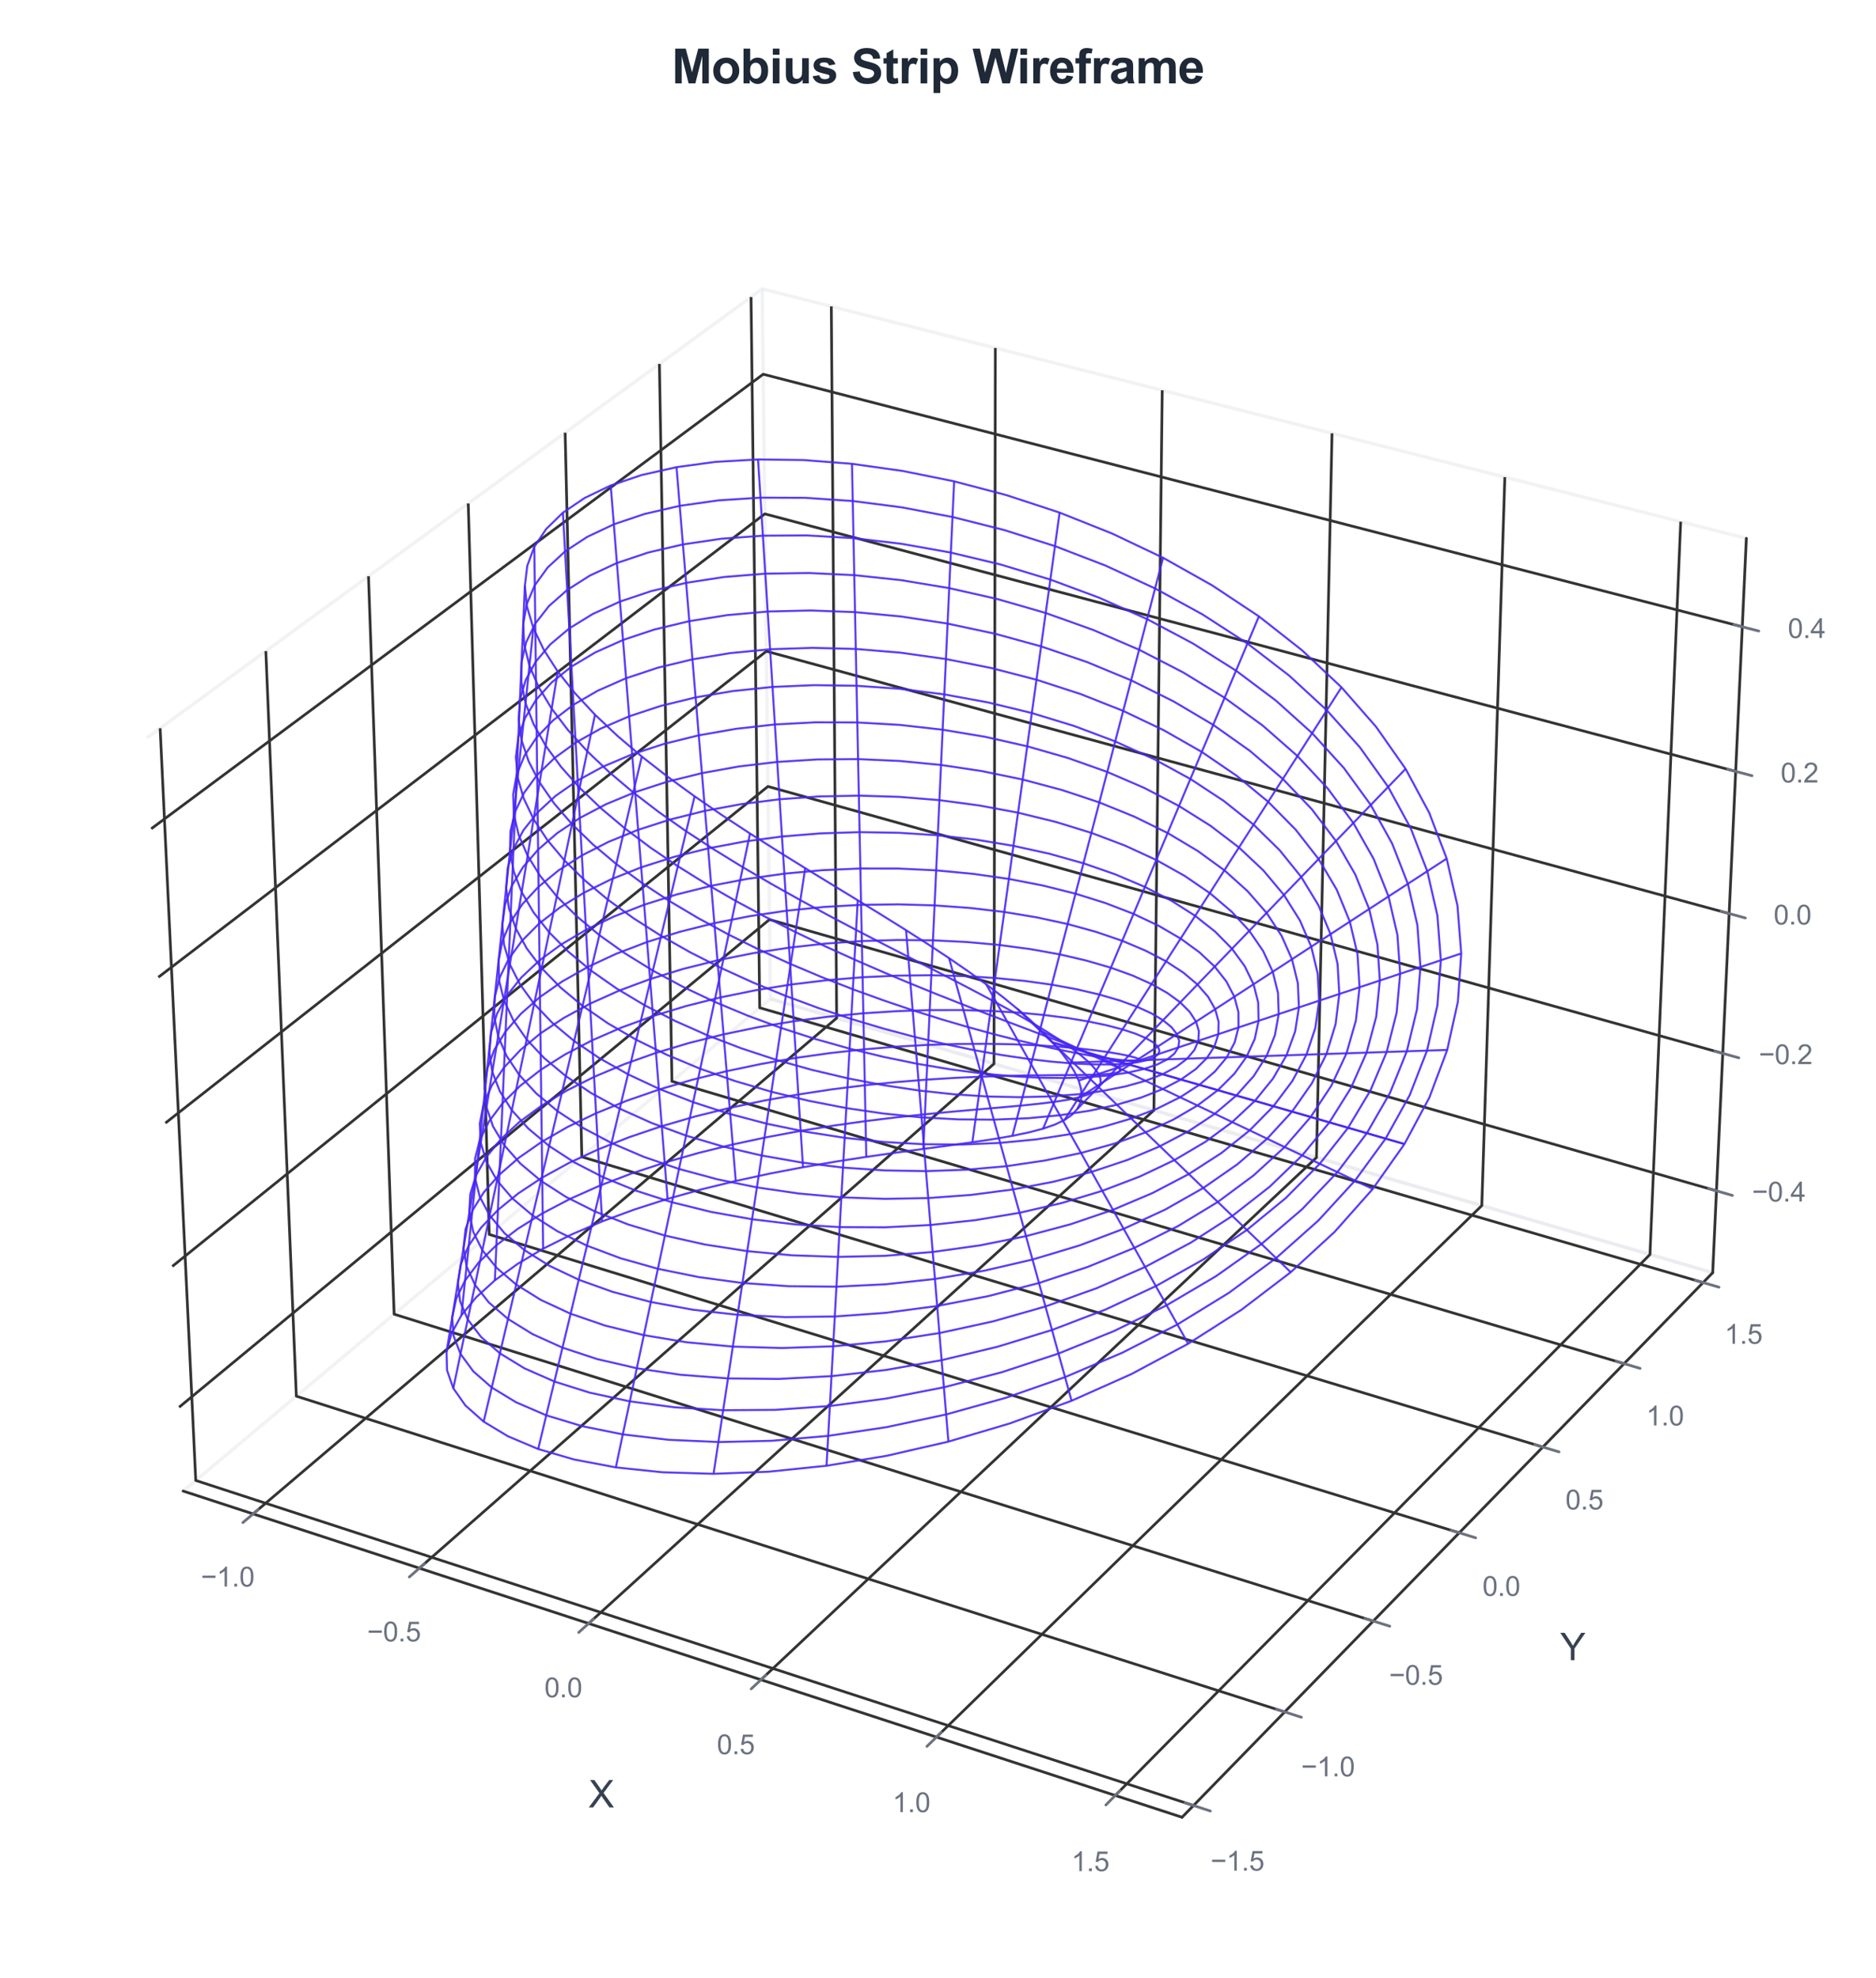 <?xml version="1.0" encoding="utf-8" standalone="no"?>
<!DOCTYPE svg PUBLIC "-//W3C//DTD SVG 1.1//EN"
  "http://www.w3.org/Graphics/SVG/1.1/DTD/svg11.dtd">
<svg xmlns:xlink="http://www.w3.org/1999/xlink" viewBox="0 0 553.12 583.312" xmlns="http://www.w3.org/2000/svg" version="1.1">
 <defs>
  <style type="text/css">*{stroke-linejoin: round; stroke-linecap: butt}</style>
 </defs>
 <g id="figure_1">
  <g id="patch_1">
   <path d="M 0 583.312 
L 553.12 583.312 
L 553.12 0 
L 0 0 
z
" style="fill: #ffffff"/>
  </g>
  <g id="patch_2">
   <path d="M 14.4 568.912 
L 538.72 568.912 
L 538.72 44.592 
L 14.4 44.592 
z
" style="fill: #ffffff"/>
  </g>
  <g id="pane3d_1">
   <g id="patch_3">
    <path d="M 53.99 439.631 
L 227.137 294.495 
L 224.73 85.184 
L 43.297 217.586 
" style="fill: none; opacity: 0.5; stroke: #e5e7eb; stroke-linejoin: miter"/>
   </g>
  </g>
  <g id="pane3d_2">
   <g id="patch_4">
    <path d="M 227.137 294.495 
L 504.977 375.252 
L 514.893 158.731 
L 224.73 85.184 
" style="fill: none; opacity: 0.5; stroke: #e5e7eb; stroke-linejoin: miter"/>
   </g>
  </g>
  <g id="pane3d_3">
   <g id="patch_5">
    <path d="M 53.99 439.631 
L 348.514 535.823 
L 504.977 375.252 
L 227.137 294.495 
" style="fill: none; opacity: 0.5; stroke: #e5e7eb; stroke-linejoin: miter"/>
   </g>
  </g>
  <g id="grid3d_1">
   <g id="Line3DCollection_1">
    <path d="M 74.624 446.37 
L 246.682 300.176 
L 245.102 90.347 
" style="fill: none; stroke: #333333; stroke-width: 0.8"/>
    <path d="M 123.638 462.378 
L 293.062 313.657 
L 293.468 102.607 
" style="fill: none; stroke: #333333; stroke-width: 0.8"/>
    <path d="M 173.54 478.676 
L 340.212 327.362 
L 342.672 115.078 
" style="fill: none; stroke: #333333; stroke-width: 0.8"/>
    <path d="M 224.355 495.272 
L 388.151 341.296 
L 392.736 127.768 
" style="fill: none; stroke: #333333; stroke-width: 0.8"/>
    <path d="M 276.108 512.175 
L 436.9 355.465 
L 443.683 140.682 
" style="fill: none; stroke: #333333; stroke-width: 0.8"/>
    <path d="M 328.824 529.392 
L 486.48 369.876 
L 495.536 153.825 
" style="fill: none; stroke: #333333; stroke-width: 0.8"/>
   </g>
  </g>
  <g id="grid3d_2">
   <g id="Line3DCollection_2">
    <path d="M 47.214 214.727 
L 57.714 436.509 
L 351.894 532.354 
" style="fill: none; stroke: #333333; stroke-width: 0.8"/>
    <path d="M 78.38 191.983 
L 87.368 411.652 
L 378.784 504.758 
" style="fill: none; stroke: #333333; stroke-width: 0.8"/>
    <path d="M 108.646 169.897 
L 116.203 387.483 
L 404.891 477.965 
" style="fill: none; stroke: #333333; stroke-width: 0.8"/>
    <path d="M 138.05 148.439 
L 144.251 363.972 
L 430.25 451.941 
" style="fill: none; stroke: #333333; stroke-width: 0.8"/>
    <path d="M 166.627 127.585 
L 171.545 341.094 
L 454.892 426.653 
" style="fill: none; stroke: #333333; stroke-width: 0.8"/>
    <path d="M 194.414 107.307 
L 198.114 318.824 
L 478.847 402.069 
" style="fill: none; stroke: #333333; stroke-width: 0.8"/>
    <path d="M 221.441 87.584 
L 223.986 297.137 
L 502.142 378.162 
" style="fill: none; stroke: #333333; stroke-width: 0.8"/>
   </g>
  </g>
  <g id="grid3d_3">
   <g id="Line3DCollection_3">
    <path d="M 506.082 351.121 
L 226.869 271.124 
L 52.8 414.921 
" style="fill: none; stroke: #333333; stroke-width: 0.8"/>
    <path d="M 507.939 310.584 
L 226.417 231.887 
L 50.8 373.391 
" style="fill: none; stroke: #333333; stroke-width: 0.8"/>
    <path d="M 509.826 269.364 
L 225.959 192.022 
L 48.765 331.134 
" style="fill: none; stroke: #333333; stroke-width: 0.8"/>
    <path d="M 511.746 227.444 
L 225.493 151.513 
L 46.694 288.133 
" style="fill: none; stroke: #333333; stroke-width: 0.8"/>
    <path d="M 513.699 184.807 
L 225.02 110.344 
L 44.587 244.366 
" style="fill: none; stroke: #333333; stroke-width: 0.8"/>
   </g>
  </g>
  <g id="axis3d_1">
   <g id="line2d_1">
    <path d="M 53.99 439.631 
L 348.514 535.823 
" style="fill: none; stroke: #333333; stroke-width: 0.8; stroke-linecap: round"/>
   </g>
   <g id="xtick_1">
    <g id="line2d_2">
     <path d="M 283.645 299.666 
" clip-path="url(#p4a2254499d)" style="fill: none; stroke: #333333; stroke-width: 0.8; stroke-linecap: round"/>
    </g>
    <g id="line2d_3">
     <path d="M 76.122 445.097 
L 71.621 448.922 
" style="fill: none; stroke: #6b7280; stroke-width: 0.8; stroke-linecap: round"/>
    </g>
    <g id="text_1">
     <!-- −1.0 -->
     <g style="fill: #6b7280" transform="translate(59.214 467.788) scale(0.08 -0.08)">
      <defs>
       <path id="ArialMT-2212" d="M 3381 1997 
L 356 1997 
L 356 2522 
L 3381 2522 
L 3381 1997 
z
" transform="scale(0.016)"/>
       <path id="ArialMT-31" d="M 2384 0 
L 1822 0 
L 1822 3584 
Q 1619 3391 1289 3197 
Q 959 3003 697 2906 
L 697 3450 
Q 1169 3672 1522 3987 
Q 1875 4303 2022 4600 
L 2384 4600 
L 2384 0 
z
" transform="scale(0.016)"/>
       <path id="ArialMT-2e" d="M 581 0 
L 581 641 
L 1222 641 
L 1222 0 
L 581 0 
z
" transform="scale(0.016)"/>
       <path id="ArialMT-30" d="M 266 2259 
Q 266 3072 433 3567 
Q 600 4063 929 4331 
Q 1259 4600 1759 4600 
Q 2128 4600 2406 4451 
Q 2684 4303 2865 4023 
Q 3047 3744 3150 3342 
Q 3253 2941 3253 2259 
Q 3253 1453 3087 958 
Q 2922 463 2592 192 
Q 2263 -78 1759 -78 
Q 1097 -78 719 397 
Q 266 969 266 2259 
z
M 844 2259 
Q 844 1131 1108 757 
Q 1372 384 1759 384 
Q 2147 384 2411 759 
Q 2675 1134 2675 2259 
Q 2675 3391 2411 3762 
Q 2147 4134 1753 4134 
Q 1366 4134 1134 3806 
Q 844 3388 844 2259 
z
" transform="scale(0.016)"/>
      </defs>
      <use xlink:href="#ArialMT-2212"/>
      <use xlink:href="#ArialMT-31" transform="translate(58.398 0)"/>
      <use xlink:href="#ArialMT-2e" transform="translate(114.014 0)"/>
      <use xlink:href="#ArialMT-30" transform="translate(141.797 0)"/>
     </g>
    </g>
   </g>
   <g id="xtick_2">
    <g id="line2d_4">
     <path d="M 283.645 299.666 
" clip-path="url(#p4a2254499d)" style="fill: none; stroke: #333333; stroke-width: 0.8; stroke-linecap: round"/>
    </g>
    <g id="line2d_5">
     <path d="M 125.114 461.082 
L 120.679 464.976 
" style="fill: none; stroke: #6b7280; stroke-width: 0.8; stroke-linecap: round"/>
    </g>
    <g id="text_2">
     <!-- −0.5 -->
     <g style="fill: #6b7280" transform="translate(108.253 483.968) scale(0.08 -0.08)">
      <defs>
       <path id="ArialMT-35" d="M 266 1200 
L 856 1250 
Q 922 819 1161 601 
Q 1400 384 1738 384 
Q 2144 384 2425 690 
Q 2706 997 2706 1503 
Q 2706 1984 2436 2262 
Q 2166 2541 1728 2541 
Q 1456 2541 1237 2417 
Q 1019 2294 894 2097 
L 366 2166 
L 809 4519 
L 3088 4519 
L 3088 3981 
L 1259 3981 
L 1013 2750 
Q 1425 3038 1878 3038 
Q 2478 3038 2890 2622 
Q 3303 2206 3303 1553 
Q 3303 931 2941 478 
Q 2500 -78 1738 -78 
Q 1113 -78 717 272 
Q 322 622 266 1200 
z
" transform="scale(0.016)"/>
      </defs>
      <use xlink:href="#ArialMT-2212"/>
      <use xlink:href="#ArialMT-30" transform="translate(58.398 0)"/>
      <use xlink:href="#ArialMT-2e" transform="translate(114.014 0)"/>
      <use xlink:href="#ArialMT-35" transform="translate(141.797 0)"/>
     </g>
    </g>
   </g>
   <g id="xtick_3">
    <g id="line2d_6">
     <path d="M 283.645 299.666 
" clip-path="url(#p4a2254499d)" style="fill: none; stroke: #333333; stroke-width: 0.8; stroke-linecap: round"/>
    </g>
    <g id="line2d_7">
     <path d="M 174.994 477.357 
L 170.627 481.321 
" style="fill: none; stroke: #6b7280; stroke-width: 0.8; stroke-linecap: round"/>
    </g>
    <g id="text_3">
     <!-- 0.0 -->
     <g style="fill: #6b7280" transform="translate(160.52 500.441) scale(0.08 -0.08)">
      <use xlink:href="#ArialMT-30"/>
      <use xlink:href="#ArialMT-2e" transform="translate(55.615 0)"/>
      <use xlink:href="#ArialMT-30" transform="translate(83.398 0)"/>
     </g>
    </g>
   </g>
   <g id="xtick_4">
    <g id="line2d_8">
     <path d="M 283.645 299.666 
" clip-path="url(#p4a2254499d)" style="fill: none; stroke: #333333; stroke-width: 0.8; stroke-linecap: round"/>
    </g>
    <g id="line2d_9">
     <path d="M 225.785 493.929 
L 221.49 497.966 
" style="fill: none; stroke: #6b7280; stroke-width: 0.8; stroke-linecap: round"/>
    </g>
    <g id="text_4">
     <!-- 0.5 -->
     <g style="fill: #6b7280" transform="translate(211.365 517.216) scale(0.08 -0.08)">
      <use xlink:href="#ArialMT-30"/>
      <use xlink:href="#ArialMT-2e" transform="translate(55.615 0)"/>
      <use xlink:href="#ArialMT-35" transform="translate(83.398 0)"/>
     </g>
    </g>
   </g>
   <g id="xtick_5">
    <g id="line2d_10">
     <path d="M 283.645 299.666 
" clip-path="url(#p4a2254499d)" style="fill: none; stroke: #333333; stroke-width: 0.8; stroke-linecap: round"/>
    </g>
    <g id="line2d_11">
     <path d="M 277.512 510.806 
L 273.293 514.918 
" style="fill: none; stroke: #6b7280; stroke-width: 0.8; stroke-linecap: round"/>
    </g>
    <g id="text_5">
     <!-- 1.0 -->
     <g style="fill: #6b7280" transform="translate(263.15 534.302) scale(0.08 -0.08)">
      <use xlink:href="#ArialMT-31"/>
      <use xlink:href="#ArialMT-2e" transform="translate(55.615 0)"/>
      <use xlink:href="#ArialMT-30" transform="translate(83.398 0)"/>
     </g>
    </g>
   </g>
   <g id="xtick_6">
    <g id="line2d_12">
     <path d="M 283.645 299.666 
" clip-path="url(#p4a2254499d)" style="fill: none; stroke: #333333; stroke-width: 0.8; stroke-linecap: round"/>
    </g>
    <g id="line2d_13">
     <path d="M 330.202 527.998 
L 326.062 532.187 
" style="fill: none; stroke: #6b7280; stroke-width: 0.8; stroke-linecap: round"/>
    </g>
    <g id="text_6">
     <!-- 1.5 -->
     <g style="fill: #6b7280" transform="translate(315.901 551.706) scale(0.08 -0.08)">
      <use xlink:href="#ArialMT-31"/>
      <use xlink:href="#ArialMT-2e" transform="translate(55.615 0)"/>
      <use xlink:href="#ArialMT-35" transform="translate(83.398 0)"/>
     </g>
    </g>
   </g>
   <g id="text_7">
    <!-- X -->
    <g style="fill: #374151" transform="translate(173.561 532.906) scale(0.11 -0.11)">
     <defs>
      <path id="ArialMT-58" d="M 28 0 
L 1800 2388 
L 238 4581 
L 959 4581 
L 1791 3406 
Q 2050 3041 2159 2844 
Q 2313 3094 2522 3366 
L 3444 4581 
L 4103 4581 
L 2494 2422 
L 4228 0 
L 3478 0 
L 2325 1634 
Q 2228 1775 2125 1941 
Q 1972 1691 1906 1597 
L 756 0 
L 28 0 
z
" transform="scale(0.016)"/>
     </defs>
     <use xlink:href="#ArialMT-58"/>
    </g>
   </g>
  </g>
  <g id="axis3d_2">
   <g id="line2d_14">
    <path d="M 504.977 375.252 
L 348.514 535.823 
" style="fill: none; stroke: #333333; stroke-width: 0.8; stroke-linecap: round"/>
   </g>
   <g id="xtick_7">
    <g id="line2d_15">
     <path d="M 283.645 299.666 
" clip-path="url(#p4a2254499d)" style="fill: none; stroke: #333333; stroke-width: 0.8; stroke-linecap: round"/>
    </g>
    <g id="line2d_16">
     <path d="M 349.414 531.546 
L 356.859 533.972 
" style="fill: none; stroke: #6b7280; stroke-width: 0.8; stroke-linecap: round"/>
    </g>
    <g id="text_8">
     <!-- −1.5 -->
     <g style="fill: #6b7280" transform="translate(356.925 551.557) scale(0.08 -0.08)">
      <use xlink:href="#ArialMT-2212"/>
      <use xlink:href="#ArialMT-31" transform="translate(58.398 0)"/>
      <use xlink:href="#ArialMT-2e" transform="translate(114.014 0)"/>
      <use xlink:href="#ArialMT-35" transform="translate(141.797 0)"/>
     </g>
    </g>
   </g>
   <g id="xtick_8">
    <g id="line2d_17">
     <path d="M 283.645 299.666 
" clip-path="url(#p4a2254499d)" style="fill: none; stroke: #333333; stroke-width: 0.8; stroke-linecap: round"/>
    </g>
    <g id="line2d_18">
     <path d="M 376.329 503.974 
L 383.699 506.329 
" style="fill: none; stroke: #6b7280; stroke-width: 0.8; stroke-linecap: round"/>
    </g>
    <g id="text_9">
     <!-- −1.0 -->
     <g style="fill: #6b7280" transform="translate(383.632 523.754) scale(0.08 -0.08)">
      <use xlink:href="#ArialMT-2212"/>
      <use xlink:href="#ArialMT-31" transform="translate(58.398 0)"/>
      <use xlink:href="#ArialMT-2e" transform="translate(114.014 0)"/>
      <use xlink:href="#ArialMT-30" transform="translate(141.797 0)"/>
     </g>
    </g>
   </g>
   <g id="xtick_9">
    <g id="line2d_19">
     <path d="M 283.645 299.666 
" clip-path="url(#p4a2254499d)" style="fill: none; stroke: #333333; stroke-width: 0.8; stroke-linecap: round"/>
    </g>
    <g id="line2d_20">
     <path d="M 402.462 477.204 
L 409.757 479.49 
" style="fill: none; stroke: #6b7280; stroke-width: 0.8; stroke-linecap: round"/>
    </g>
    <g id="text_10">
     <!-- −0.5 -->
     <g style="fill: #6b7280" transform="translate(409.562 496.76) scale(0.08 -0.08)">
      <use xlink:href="#ArialMT-2212"/>
      <use xlink:href="#ArialMT-30" transform="translate(58.398 0)"/>
      <use xlink:href="#ArialMT-2e" transform="translate(114.014 0)"/>
      <use xlink:href="#ArialMT-35" transform="translate(141.797 0)"/>
     </g>
    </g>
   </g>
   <g id="xtick_10">
    <g id="line2d_21">
     <path d="M 283.645 299.666 
" clip-path="url(#p4a2254499d)" style="fill: none; stroke: #333333; stroke-width: 0.8; stroke-linecap: round"/>
    </g>
    <g id="line2d_22">
     <path d="M 427.845 451.201 
L 435.067 453.422 
" style="fill: none; stroke: #6b7280; stroke-width: 0.8; stroke-linecap: round"/>
    </g>
    <g id="text_11">
     <!-- 0.0 -->
     <g style="fill: #6b7280" transform="translate(437.084 470.541) scale(0.08 -0.08)">
      <use xlink:href="#ArialMT-30"/>
      <use xlink:href="#ArialMT-2e" transform="translate(55.615 0)"/>
      <use xlink:href="#ArialMT-30" transform="translate(83.398 0)"/>
     </g>
    </g>
   </g>
   <g id="xtick_11">
    <g id="line2d_23">
     <path d="M 283.645 299.666 
" clip-path="url(#p4a2254499d)" style="fill: none; stroke: #333333; stroke-width: 0.8; stroke-linecap: round"/>
    </g>
    <g id="line2d_24">
     <path d="M 452.511 425.933 
L 459.661 428.092 
" style="fill: none; stroke: #6b7280; stroke-width: 0.8; stroke-linecap: round"/>
    </g>
    <g id="text_12">
     <!-- 0.5 -->
     <g style="fill: #6b7280" transform="translate(461.558 445.063) scale(0.08 -0.08)">
      <use xlink:href="#ArialMT-30"/>
      <use xlink:href="#ArialMT-2e" transform="translate(55.615 0)"/>
      <use xlink:href="#ArialMT-35" transform="translate(83.398 0)"/>
     </g>
    </g>
   </g>
   <g id="xtick_12">
    <g id="line2d_25">
     <path d="M 283.645 299.666 
" clip-path="url(#p4a2254499d)" style="fill: none; stroke: #333333; stroke-width: 0.8; stroke-linecap: round"/>
    </g>
    <g id="line2d_26">
     <path d="M 476.489 401.37 
L 483.568 403.469 
" style="fill: none; stroke: #6b7280; stroke-width: 0.8; stroke-linecap: round"/>
    </g>
    <g id="text_13">
     <!-- 1.0 -->
     <g style="fill: #6b7280" transform="translate(485.349 420.296) scale(0.08 -0.08)">
      <use xlink:href="#ArialMT-31"/>
      <use xlink:href="#ArialMT-2e" transform="translate(55.615 0)"/>
      <use xlink:href="#ArialMT-30" transform="translate(83.398 0)"/>
     </g>
    </g>
   </g>
   <g id="xtick_13">
    <g id="line2d_27">
     <path d="M 283.645 299.666 
" clip-path="url(#p4a2254499d)" style="fill: none; stroke: #333333; stroke-width: 0.8; stroke-linecap: round"/>
    </g>
    <g id="line2d_28">
     <path d="M 499.808 377.482 
L 506.817 379.524 
" style="fill: none; stroke: #6b7280; stroke-width: 0.8; stroke-linecap: round"/>
    </g>
    <g id="text_14">
     <!-- 1.5 -->
     <g style="fill: #6b7280" transform="translate(508.485 396.21) scale(0.08 -0.08)">
      <use xlink:href="#ArialMT-31"/>
      <use xlink:href="#ArialMT-2e" transform="translate(55.615 0)"/>
      <use xlink:href="#ArialMT-35" transform="translate(83.398 0)"/>
     </g>
    </g>
   </g>
   <g id="text_15">
    <!-- Y -->
    <g style="fill: #374151" transform="translate(460.008 489.504) scale(0.11 -0.11)">
     <defs>
      <path id="ArialMT-59" d="M 1784 0 
L 1784 1941 
L 19 4581 
L 756 4581 
L 1659 3200 
Q 1909 2813 2125 2425 
Q 2331 2784 2625 3234 
L 3513 4581 
L 4219 4581 
L 2391 1941 
L 2391 0 
L 1784 0 
z
" transform="scale(0.016)"/>
     </defs>
     <use xlink:href="#ArialMT-59"/>
    </g>
   </g>
  </g>
  <g id="axis3d_3">
   <g id="line2d_29">
    <path d="M 504.977 375.252 
L 514.893 158.731 
" style="fill: none; stroke: #333333; stroke-width: 0.8; stroke-linecap: round"/>
   </g>
   <g id="xtick_14">
    <g id="line2d_30">
     <path d="M 283.645 299.666 
" style="fill: none; stroke: #333333; stroke-width: 0.8; stroke-linecap: round"/>
    </g>
    <g id="line2d_31">
     <path d="M 503.739 350.45 
L 510.776 352.466 
" style="fill: none; stroke: #6b7280; stroke-width: 0.8; stroke-linecap: round"/>
    </g>
    <g id="text_16">
     <!-- −0.4 -->
     <g style="fill: #6b7280" transform="translate(516.551 354.263) scale(0.08 -0.08)">
      <defs>
       <path id="ArialMT-34" d="M 2069 0 
L 2069 1097 
L 81 1097 
L 81 1613 
L 2172 4581 
L 2631 4581 
L 2631 1613 
L 3250 1613 
L 3250 1097 
L 2631 1097 
L 2631 0 
L 2069 0 
z
M 2069 1613 
L 2069 3678 
L 634 1613 
L 2069 1613 
z
" transform="scale(0.016)"/>
      </defs>
      <use xlink:href="#ArialMT-2212"/>
      <use xlink:href="#ArialMT-30" transform="translate(58.398 0)"/>
      <use xlink:href="#ArialMT-2e" transform="translate(114.014 0)"/>
      <use xlink:href="#ArialMT-34" transform="translate(141.797 0)"/>
     </g>
    </g>
   </g>
   <g id="xtick_15">
    <g id="line2d_32">
     <path d="M 283.645 299.666 
" style="fill: none; stroke: #333333; stroke-width: 0.8; stroke-linecap: round"/>
    </g>
    <g id="line2d_33">
     <path d="M 505.575 309.923 
L 512.673 311.907 
" style="fill: none; stroke: #6b7280; stroke-width: 0.8; stroke-linecap: round"/>
    </g>
    <g id="text_17">
     <!-- −0.2 -->
     <g style="fill: #6b7280" transform="translate(518.558 313.766) scale(0.08 -0.08)">
      <defs>
       <path id="ArialMT-32" d="M 3222 541 
L 3222 0 
L 194 0 
Q 188 203 259 391 
Q 375 700 629 1000 
Q 884 1300 1366 1694 
Q 2113 2306 2375 2664 
Q 2638 3022 2638 3341 
Q 2638 3675 2398 3904 
Q 2159 4134 1775 4134 
Q 1369 4134 1125 3890 
Q 881 3647 878 3216 
L 300 3275 
Q 359 3922 746 4261 
Q 1134 4600 1788 4600 
Q 2447 4600 2831 4234 
Q 3216 3869 3216 3328 
Q 3216 3053 3103 2787 
Q 2991 2522 2730 2228 
Q 2469 1934 1863 1422 
Q 1356 997 1212 845 
Q 1069 694 975 541 
L 3222 541 
z
" transform="scale(0.016)"/>
      </defs>
      <use xlink:href="#ArialMT-2212"/>
      <use xlink:href="#ArialMT-30" transform="translate(58.398 0)"/>
      <use xlink:href="#ArialMT-2e" transform="translate(114.014 0)"/>
      <use xlink:href="#ArialMT-32" transform="translate(141.797 0)"/>
     </g>
    </g>
   </g>
   <g id="xtick_16">
    <g id="line2d_34">
     <path d="M 283.645 299.666 
" style="fill: none; stroke: #333333; stroke-width: 0.8; stroke-linecap: round"/>
    </g>
    <g id="line2d_35">
     <path d="M 507.442 268.714 
L 514.602 270.665 
" style="fill: none; stroke: #6b7280; stroke-width: 0.8; stroke-linecap: round"/>
    </g>
    <g id="text_18">
     <!-- 0.0 -->
     <g style="fill: #6b7280" transform="translate(522.934 272.589) scale(0.08 -0.08)">
      <use xlink:href="#ArialMT-30"/>
      <use xlink:href="#ArialMT-2e" transform="translate(55.615 0)"/>
      <use xlink:href="#ArialMT-30" transform="translate(83.398 0)"/>
     </g>
    </g>
   </g>
   <g id="xtick_17">
    <g id="line2d_36">
     <path d="M 283.645 299.666 
" style="fill: none; stroke: #333333; stroke-width: 0.8; stroke-linecap: round"/>
    </g>
    <g id="line2d_37">
     <path d="M 509.34 226.806 
L 516.564 228.722 
" style="fill: none; stroke: #6b7280; stroke-width: 0.8; stroke-linecap: round"/>
    </g>
    <g id="text_19">
     <!-- 0.2 -->
     <g style="fill: #6b7280" transform="translate(525.009 230.714) scale(0.08 -0.08)">
      <use xlink:href="#ArialMT-30"/>
      <use xlink:href="#ArialMT-2e" transform="translate(55.615 0)"/>
      <use xlink:href="#ArialMT-32" transform="translate(83.398 0)"/>
     </g>
    </g>
   </g>
   <g id="xtick_18">
    <g id="line2d_38">
     <path d="M 283.645 299.666 
" style="fill: none; stroke: #333333; stroke-width: 0.8; stroke-linecap: round"/>
    </g>
    <g id="line2d_39">
     <path d="M 511.271 184.181 
L 518.559 186.06 
" style="fill: none; stroke: #6b7280; stroke-width: 0.8; stroke-linecap: round"/>
    </g>
    <g id="text_20">
     <!-- 0.4 -->
     <g style="fill: #6b7280" transform="translate(527.119 188.123) scale(0.08 -0.08)">
      <use xlink:href="#ArialMT-30"/>
      <use xlink:href="#ArialMT-2e" transform="translate(55.615 0)"/>
      <use xlink:href="#ArialMT-34" transform="translate(83.398 0)"/>
     </g>
    </g>
   </g>
   <g id="text_21">
    <!-- Z -->
    <g style="fill: #374151" transform="translate(556.657 265.483) scale(0.11 -0.11)">
     <defs>
      <path id="ArialMT-5a" d="M 128 0 
L 128 563 
L 2475 3497 
Q 2725 3809 2950 4041 
L 394 4041 
L 394 4581 
L 3675 4581 
L 3675 4041 
L 1103 863 
L 825 541 
L 3750 541 
L 3750 0 
L 128 0 
z
" transform="scale(0.016)"/>
     </defs>
     <use xlink:href="#ArialMT-5a"/>
    </g>
   </g>
  </g>
  <g id="axes_1">
   <g id="Line3DCollection_4">
    <path d="M 310.434 307.399 
L 313.026 310.434 
L 315.164 313.318 
L 316.836 316.043 
L 318.027 318.601 
L 318.72 320.984 
L 318.891 323.189 
L 318.517 325.212 
L 317.571 327.054 
L 316.027 328.722 
L 313.856 330.222 
L 311.036 331.57 
L 307.546 332.783 
L 303.37 333.883 
L 298.501 334.897 
L 292.938 335.856 
L 286.69 336.794 
L 279.776 337.749 
L 272.229 338.758 
L 264.091 339.864 
L 255.417 341.105 
L 246.276 342.523 
L 236.75 344.156 
L 226.932 346.039 
L 216.927 348.204 
L 206.852 350.678 
L 196.833 353.483 
L 187.006 356.633 
L 177.514 360.135 
L 168.505 363.988 
L 160.132 368.182 
L 152.549 372.695 
L 145.909 377.499 
L 140.361 382.55 
L 136.051 387.797 
L 133.111 393.177 
L 131.663 398.616 
L 131.814 404.031 
L 133.648 409.329 
L 137.23 414.409 
L 142.596 419.163 
L 149.754 423.48 
L 158.68 427.244 
L 169.317 430.341 
L 181.571 432.66 
L 195.315 434.093 
L 210.387 434.545 
L 226.591 433.93 
L 243.702 432.176 
L 261.47 429.23 
L 279.624 425.059 
L 297.879 419.65 
L 315.942 413.011 
L 333.52 405.173 
L 350.327 396.192 
L 366.09 386.139 
L 380.558 375.109 
L 393.503 363.212 
L 404.732 350.57 
L 414.084 337.32 
" clip-path="url(#p4a2254499d)" style="fill: none; stroke: #4927f5; stroke-opacity: 0.9; stroke-width: 0.6"/>
    <path d="M 315.796 308.947 
L 318.64 311.116 
L 320.946 313.123 
L 322.701 314.969 
L 323.889 316.653 
L 324.495 318.176 
L 324.499 319.54 
L 323.883 320.751 
L 322.627 321.816 
L 320.713 322.746 
L 318.124 323.556 
L 314.846 324.263 
L 310.871 324.889 
L 306.194 325.459 
L 300.819 326.002 
L 294.758 326.547 
L 288.029 327.13 
L 280.663 327.786 
L 272.7 328.55 
L 264.192 329.462 
L 255.199 330.557 
L 245.797 331.871 
L 236.07 333.438 
L 226.114 335.288 
L 216.035 337.449 
L 205.949 339.942 
L 195.98 342.784 
L 186.261 345.984 
L 176.929 349.545 
L 168.127 353.461 
L 160.001 357.719 
L 152.695 362.294 
L 146.355 367.155 
L 141.12 372.258 
L 137.124 377.549 
L 134.489 382.967 
L 133.326 388.439 
L 133.731 393.882 
L 135.778 399.206 
L 139.521 404.315 
L 144.988 409.106 
L 152.179 413.47 
L 161.063 417.301 
L 171.579 420.489 
L 183.631 422.929 
L 197.093 424.522 
L 211.805 425.176 
L 227.575 424.813 
L 244.188 423.367 
L 261.403 420.787 
L 278.961 417.045 
L 296.59 412.127 
L 314.014 406.044 
L 330.954 398.824 
L 347.14 390.519 
L 362.314 381.198 
L 376.239 370.948 
L 388.701 359.873 
L 399.517 348.087 
L 408.534 335.719 
" clip-path="url(#p4a2254499d)" style="fill: none; stroke: #4927f5; stroke-opacity: 0.9; stroke-width: 0.6"/>
    <path d="M 321.169 310.498 
L 324.264 311.799 
L 326.738 312.929 
L 328.575 313.894 
L 329.76 314.703 
L 330.278 315.364 
L 330.114 315.887 
L 329.255 316.285 
L 327.688 316.572 
L 325.403 316.765 
L 322.395 316.884 
L 318.659 316.95 
L 314.198 316.99 
L 309.02 317.029 
L 303.14 317.098 
L 296.58 317.229 
L 289.37 317.455 
L 281.551 317.809 
L 273.173 318.326 
L 264.293 319.04 
L 254.981 319.985 
L 245.316 321.192 
L 235.388 322.69 
L 225.293 324.506 
L 215.139 326.659 
L 205.042 329.168 
L 195.124 332.045 
L 185.513 335.293 
L 176.342 338.911 
L 167.748 342.889 
L 159.869 347.21 
L 152.843 351.847 
L 146.804 356.765 
L 141.882 361.92 
L 138.201 367.257 
L 135.872 372.715 
L 134.996 378.22 
L 135.655 383.693 
L 137.916 389.048 
L 141.82 394.189 
L 147.387 399.02 
L 154.609 403.437 
L 163.45 407.338 
L 173.844 410.621 
L 185.694 413.187 
L 198.873 414.943 
L 213.223 415.804 
L 228.56 415.697 
L 244.674 414.561 
L 261.336 412.351 
L 278.298 409.039 
L 295.303 404.615 
L 312.089 399.088 
L 328.392 392.486 
L 343.958 384.858 
L 358.545 376.267 
L 371.929 366.796 
L 383.91 356.541 
L 394.313 345.609 
L 402.996 334.12 
" clip-path="url(#p4a2254499d)" style="fill: none; stroke: #4927f5; stroke-opacity: 0.9; stroke-width: 0.6"/>
    <path d="M 326.552 312.052 
L 329.899 312.483 
L 332.54 312.734 
L 334.458 312.817 
L 335.639 312.75 
L 336.068 312.549 
L 335.735 312.23 
L 334.631 311.815 
L 332.753 311.324 
L 330.098 310.78 
L 326.669 310.207 
L 322.475 309.632 
L 317.528 309.084 
L 311.849 308.592 
L 305.462 308.187 
L 298.403 307.901 
L 290.713 307.767 
L 282.441 307.818 
L 273.646 308.084 
L 264.394 308.599 
L 254.762 309.391 
L 244.835 310.488 
L 234.704 311.914 
L 224.47 313.691 
L 214.241 315.835 
L 204.133 318.357 
L 194.264 321.265 
L 184.762 324.559 
L 175.752 328.232 
L 167.367 332.271 
L 159.737 336.655 
L 152.991 341.353 
L 147.254 346.329 
L 142.648 351.536 
L 139.283 356.921 
L 137.262 362.419 
L 136.672 367.96 
L 137.587 373.467 
L 140.061 378.854 
L 144.126 384.031 
L 149.792 388.905 
L 157.045 393.378 
L 165.842 397.354 
L 176.113 400.736 
L 187.759 403.433 
L 200.653 405.356 
L 214.641 406.428 
L 229.544 406.581 
L 245.16 405.759 
L 261.269 403.921 
L 277.636 401.042 
L 294.018 397.113 
L 310.167 392.143 
L 325.835 386.159 
L 340.783 379.207 
L 354.784 371.346 
L 367.628 362.652 
L 379.127 353.216 
L 389.119 343.136 
L 397.468 332.524 
" clip-path="url(#p4a2254499d)" style="fill: none; stroke: #4927f5; stroke-opacity: 0.9; stroke-width: 0.6"/>
    <path d="M 331.946 313.609 
L 335.543 313.169 
L 338.351 312.538 
L 340.35 311.739 
L 341.526 310.795 
L 341.865 309.73 
L 341.362 308.57 
L 340.013 307.341 
L 337.822 306.071 
L 334.796 304.789 
L 330.947 303.524 
L 326.294 302.308 
L 320.861 301.172 
L 314.68 300.147 
L 307.787 299.267 
L 300.229 298.563 
L 292.057 298.068 
L 283.332 297.812 
L 274.119 297.826 
L 264.496 298.139 
L 254.543 298.775 
L 244.352 299.758 
L 234.018 301.109 
L 223.644 302.844 
L 213.34 304.975 
L 203.22 307.508 
L 193.402 310.446 
L 184.007 313.783 
L 175.16 317.51 
L 166.985 321.608 
L 159.604 326.053 
L 153.14 330.812 
L 147.707 335.846 
L 143.417 341.107 
L 140.37 346.539 
L 138.657 352.079 
L 138.356 357.659 
L 139.526 363.201 
L 142.213 368.624 
L 146.439 373.84 
L 152.205 378.761 
L 159.488 383.295 
L 168.24 387.35 
L 178.386 390.836 
L 189.827 393.667 
L 202.435 395.762 
L 216.06 397.049 
L 230.528 397.466 
L 245.645 396.962 
L 261.202 395.498 
L 276.975 393.054 
L 292.735 389.621 
L 308.248 385.209 
L 323.282 379.844 
L 337.613 373.567 
L 351.03 366.434 
L 363.336 358.517 
L 374.355 349.897 
L 383.935 340.668 
L 391.95 330.931 
" clip-path="url(#p4a2254499d)" style="fill: none; stroke: #4927f5; stroke-opacity: 0.9; stroke-width: 0.6"/>
    <path d="M 337.349 315.169 
L 341.197 313.856 
L 344.172 312.343 
L 346.252 310.659 
L 347.421 308.836 
L 347.669 306.907 
L 346.995 304.904 
L 345.401 302.862 
L 342.897 300.813 
L 339.498 298.793 
L 335.228 296.837 
L 330.116 294.979 
L 324.197 293.254 
L 317.513 291.696 
L 310.114 290.339 
L 302.057 289.215 
L 293.403 288.357 
L 284.223 287.793 
L 274.594 287.552 
L 264.598 287.658 
L 254.324 288.136 
L 243.868 289.003 
L 233.33 290.275 
L 222.816 291.965 
L 212.436 294.08 
L 202.304 296.621 
L 192.536 299.586 
L 183.25 302.965 
L 174.566 306.743 
L 166.601 310.899 
L 159.471 315.404 
L 153.289 320.224 
L 148.162 325.316 
L 144.189 330.63 
L 141.462 336.111 
L 140.059 341.696 
L 140.046 347.316 
L 141.473 352.896 
L 144.373 358.357 
L 148.759 363.617 
L 154.624 368.589 
L 161.936 373.187 
L 170.642 377.326 
L 180.663 380.92 
L 191.897 383.89 
L 204.218 386.161 
L 217.479 387.667 
L 231.512 388.352 
L 246.13 388.168 
L 261.135 387.082 
L 276.315 385.074 
L 291.453 382.139 
L 306.332 378.286 
L 320.734 373.539 
L 334.45 367.938 
L 347.284 361.533 
L 359.052 354.39 
L 369.592 346.585 
L 378.761 338.205 
L 386.443 329.341 
" clip-path="url(#p4a2254499d)" style="fill: none; stroke: #4927f5; stroke-opacity: 0.9; stroke-width: 0.6"/>
    <path d="M 342.763 316.732 
L 346.862 314.544 
L 350.003 312.147 
L 352.162 309.577 
L 353.324 306.875 
L 353.481 304.081 
L 352.635 301.235 
L 350.794 298.378 
L 347.976 295.55 
L 344.204 292.792 
L 339.513 290.144 
L 333.941 287.643 
L 327.535 285.329 
L 320.349 283.237 
L 312.443 281.402 
L 303.886 279.857 
L 294.751 278.634 
L 285.117 277.759 
L 275.069 277.26 
L 264.7 277.158 
L 254.104 277.473 
L 243.383 278.221 
L 232.64 279.412 
L 221.985 281.054 
L 211.529 283.149 
L 201.385 285.695 
L 191.667 288.684 
L 182.49 292.103 
L 173.969 295.931 
L 166.215 300.143 
L 159.337 304.709 
L 153.439 309.588 
L 148.619 314.738 
L 144.965 320.107 
L 142.558 325.638 
L 141.466 331.269 
L 141.743 336.931 
L 143.427 342.552 
L 146.541 348.055 
L 151.087 353.361 
L 157.05 358.388 
L 164.39 363.055 
L 173.049 367.281 
L 182.943 370.987 
L 193.97 374.101 
L 206.003 376.553 
L 218.899 378.282 
L 232.496 379.237 
L 246.615 379.377 
L 261.068 378.672 
L 275.655 377.103 
L 290.173 374.668 
L 304.419 371.374 
L 318.19 367.246 
L 331.293 362.319 
L 343.545 356.641 
L 354.777 350.271 
L 364.838 343.28 
L 373.598 335.746 
L 380.947 327.755 
" clip-path="url(#p4a2254499d)" style="fill: none; stroke: #4927f5; stroke-opacity: 0.9; stroke-width: 0.6"/>
    <path d="M 348.187 318.298 
L 352.536 315.234 
L 355.843 311.95 
L 358.082 308.494 
L 359.236 304.911 
L 359.301 301.252 
L 358.281 297.562 
L 356.192 293.89 
L 353.059 290.283 
L 348.914 286.787 
L 343.801 283.446 
L 337.768 280.303 
L 330.875 277.398 
L 323.187 274.771 
L 314.775 272.457 
L 305.718 270.49 
L 296.1 268.899 
L 286.011 267.712 
L 275.545 266.952 
L 264.802 266.639 
L 253.883 266.789 
L 242.896 267.413 
L 231.949 268.519 
L 221.152 270.11 
L 210.619 272.183 
L 200.462 274.731 
L 190.794 277.742 
L 181.727 281.197 
L 173.369 285.074 
L 165.827 289.341 
L 159.202 293.965 
L 153.59 298.905 
L 149.077 304.113 
L 145.745 309.537 
L 143.66 315.119 
L 142.879 320.797 
L 143.446 326.504 
L 145.388 332.168 
L 148.716 337.716 
L 153.423 343.072 
L 159.483 348.157 
L 166.851 352.897 
L 175.461 357.215 
L 185.227 361.039 
L 196.045 364.3 
L 207.789 366.937 
L 220.32 368.894 
L 233.48 370.124 
L 247.1 370.591 
L 261.001 370.268 
L 274.996 369.141 
L 288.895 367.206 
L 302.509 364.474 
L 315.65 360.964 
L 328.141 356.711 
L 339.813 351.758 
L 350.511 346.161 
L 360.095 339.982 
L 368.445 333.293 
L 375.461 326.171 
" clip-path="url(#p4a2254499d)" style="fill: none; stroke: #4927f5; stroke-opacity: 0.9; stroke-width: 0.6"/>
    <path d="M 353.621 319.866 
L 358.221 315.924 
L 361.694 311.754 
L 364.01 307.409 
L 365.156 302.945 
L 365.127 298.418 
L 363.934 293.884 
L 361.596 289.397 
L 358.147 285.011 
L 353.628 280.776 
L 348.092 276.742 
L 341.599 272.956 
L 334.219 269.461 
L 326.027 266.298 
L 317.108 263.504 
L 307.551 261.112 
L 297.451 259.152 
L 286.907 257.65 
L 276.022 256.626 
L 264.904 256.099 
L 253.663 256.081 
L 242.409 256.579 
L 231.256 257.597 
L 220.317 259.133 
L 209.706 261.181 
L 199.537 263.728 
L 189.919 266.758 
L 180.961 270.248 
L 172.767 274.171 
L 165.438 278.492 
L 159.067 283.174 
L 153.741 288.173 
L 149.538 293.439 
L 146.527 298.919 
L 144.766 304.554 
L 144.299 310.281 
L 145.157 316.034 
L 147.357 321.745 
L 150.899 327.34 
L 155.766 332.749 
L 161.923 337.898 
L 169.317 342.714 
L 177.878 347.129 
L 187.515 351.074 
L 198.122 354.488 
L 209.577 357.313 
L 221.741 359.502 
L 234.464 361.011 
L 247.585 361.808 
L 260.934 361.871 
L 274.338 361.188 
L 287.619 359.755 
L 300.602 357.584 
L 313.116 354.693 
L 324.996 351.114 
L 336.089 346.886 
L 346.253 342.059 
L 355.36 336.69 
L 363.302 330.844 
L 369.985 324.59 
" clip-path="url(#p4a2254499d)" style="fill: none; stroke: #4927f5; stroke-opacity: 0.9; stroke-width: 0.6"/>
    <path d="M 359.065 321.438 
L 363.916 316.616 
L 367.554 311.556 
L 369.948 306.322 
L 371.084 300.976 
L 370.961 295.581 
L 369.593 290.203 
L 367.006 284.9 
L 363.24 279.734 
L 358.346 274.76 
L 352.387 270.033 
L 345.433 265.604 
L 337.565 261.518 
L 328.87 257.818 
L 319.444 254.542 
L 309.387 251.724 
L 298.803 249.393 
L 287.804 247.573 
L 276.5 246.284 
L 265.007 245.54 
L 253.441 245.35 
L 241.92 245.719 
L 230.56 246.645 
L 219.479 248.124 
L 208.791 250.143 
L 198.608 252.687 
L 189.04 255.733 
L 180.191 259.256 
L 172.163 263.222 
L 165.047 267.596 
L 158.931 272.335 
L 153.893 277.392 
L 150.001 282.717 
L 147.314 288.253 
L 145.877 293.941 
L 145.724 299.72 
L 146.875 305.522 
L 149.334 311.281 
L 153.09 316.928 
L 158.117 322.394 
L 164.37 327.609 
L 171.79 332.506 
L 180.3 337.021 
L 189.806 341.093 
L 200.202 344.663 
L 211.365 347.683 
L 223.162 350.107 
L 235.448 351.898 
L 248.069 353.03 
L 260.867 353.481 
L 273.68 353.243 
L 286.344 352.314 
L 298.698 350.705 
L 310.585 348.433 
L 321.857 345.527 
L 332.372 342.023 
L 342.004 337.965 
L 350.636 333.405 
L 358.169 328.4 
L 364.52 323.013 
" clip-path="url(#p4a2254499d)" style="fill: none; stroke: #4927f5; stroke-opacity: 0.9; stroke-width: 0.6"/>
    <path d="M 364.52 323.013 
L 369.621 317.309 
L 373.424 311.359 
L 375.895 305.233 
L 377.021 299.003 
L 376.803 292.741 
L 375.258 286.517 
L 372.421 280.398 
L 368.338 274.452 
L 363.068 268.739 
L 356.685 263.319 
L 349.269 258.246 
L 340.913 253.568 
L 331.715 249.33 
L 321.782 245.572 
L 311.224 242.326 
L 300.158 239.622 
L 288.702 237.483 
L 276.978 235.925 
L 265.11 234.961 
L 253.219 234.596 
L 241.43 234.832 
L 229.863 235.664 
L 218.638 237.081 
L 207.872 239.069 
L 197.676 241.606 
L 188.157 244.666 
L 179.419 248.219 
L 171.556 252.228 
L 164.655 256.652 
L 158.795 261.447 
L 154.046 266.563 
L 150.466 271.946 
L 148.104 277.539 
L 146.993 283.282 
L 147.156 289.113 
L 148.599 294.967 
L 151.318 300.777 
L 155.289 306.479 
L 160.475 312.005 
L 166.824 317.29 
L 174.269 322.273 
L 182.726 326.893 
L 192.101 331.095 
L 202.285 334.827 
L 213.156 338.045 
L 224.584 340.708 
L 236.432 342.786 
L 248.553 344.255 
L 260.801 345.097 
L 273.023 345.307 
L 285.071 344.883 
L 296.797 343.837 
L 308.059 342.184 
L 318.723 339.951 
L 328.663 337.169 
L 337.763 333.879 
L 345.921 330.126 
L 353.047 325.961 
L 359.065 321.438 
" clip-path="url(#p4a2254499d)" style="fill: none; stroke: #4927f5; stroke-opacity: 0.9; stroke-width: 0.6"/>
    <path d="M 369.985 324.59 
L 375.337 318.004 
L 379.304 311.161 
L 381.852 304.143 
L 382.966 297.029 
L 382.651 289.897 
L 380.93 282.827 
L 377.841 275.892 
L 373.44 269.165 
L 367.794 262.714 
L 360.986 256.6 
L 353.109 250.882 
L 344.265 245.612 
L 334.563 240.836 
L 324.122 236.593 
L 313.063 232.919 
L 301.513 229.84 
L 289.601 227.378 
L 277.457 225.549 
L 265.213 224.362 
L 252.997 223.819 
L 240.939 223.919 
L 229.164 224.653 
L 217.795 226.006 
L 206.95 227.958 
L 196.74 230.485 
L 187.272 233.557 
L 178.644 237.137 
L 170.946 241.187 
L 164.26 245.661 
L 158.658 250.511 
L 154.199 255.684 
L 150.934 261.126 
L 148.897 266.777 
L 148.114 272.576 
L 148.593 278.461 
L 150.331 284.368 
L 153.31 290.233 
L 157.495 295.992 
L 162.841 301.582 
L 169.285 306.942 
L 176.753 312.015 
L 185.158 316.745 
L 194.4 321.081 
L 204.37 324.98 
L 214.947 328.399 
L 226.007 331.307 
L 237.415 333.675 
L 249.037 335.484 
L 260.734 336.72 
L 272.367 337.379 
L 283.8 337.463 
L 294.899 336.979 
L 305.538 335.946 
L 315.596 334.385 
L 324.961 332.325 
L 333.531 329.802 
L 341.215 326.854 
L 347.934 323.527 
L 353.621 319.866 
" clip-path="url(#p4a2254499d)" style="fill: none; stroke: #4927f5; stroke-opacity: 0.9; stroke-width: 0.6"/>
    <path d="M 375.461 326.171 
L 381.063 318.699 
L 385.194 310.963 
L 387.817 303.051 
L 388.919 295.051 
L 388.508 287.05 
L 386.608 279.132 
L 383.267 271.381 
L 378.546 263.874 
L 372.524 256.683 
L 365.291 249.875 
L 356.952 243.513 
L 347.618 237.65 
L 337.413 232.334 
L 326.464 227.606 
L 314.905 223.501 
L 302.871 220.045 
L 290.502 217.259 
L 277.937 215.156 
L 265.316 213.742 
L 252.774 213.019 
L 240.447 212.979 
L 228.463 213.611 
L 216.95 214.897 
L 206.025 216.811 
L 195.801 219.326 
L 186.383 222.406 
L 177.865 226.011 
L 170.334 230.099 
L 163.864 234.621 
L 158.52 239.525 
L 154.353 244.756 
L 151.403 250.256 
L 149.694 255.966 
L 149.24 261.822 
L 150.037 267.763 
L 152.07 273.726 
L 155.309 279.648 
L 159.709 285.468 
L 165.214 291.126 
L 171.753 296.564 
L 179.244 301.731 
L 187.595 306.575 
L 196.703 311.051 
L 206.457 315.12 
L 216.74 318.746 
L 227.429 321.902 
L 238.399 324.564 
L 249.521 326.716 
L 260.667 328.35 
L 271.712 329.46 
L 282.53 330.052 
L 293.004 330.133 
L 303.021 329.719 
L 312.474 328.83 
L 321.266 327.491 
L 329.307 325.733 
L 336.519 323.589 
L 342.831 321.097 
L 348.187 318.298 
" clip-path="url(#p4a2254499d)" style="fill: none; stroke: #4927f5; stroke-opacity: 0.9; stroke-width: 0.6"/>
    <path d="M 380.947 327.755 
L 386.799 319.396 
L 391.093 310.765 
L 393.792 301.958 
L 394.881 293.07 
L 394.371 284.198 
L 392.293 275.434 
L 388.699 266.866 
L 383.658 258.577 
L 377.258 250.647 
L 369.6 243.145 
L 360.797 236.138 
L 350.975 229.681 
L 340.266 223.825 
L 328.809 218.611 
L 316.748 214.073 
L 304.23 210.238 
L 291.404 207.125 
L 278.418 204.745 
L 265.419 203.103 
L 252.551 202.195 
L 239.953 202.013 
L 227.761 202.54 
L 216.102 203.754 
L 205.097 205.627 
L 194.859 208.126 
L 185.49 211.212 
L 177.083 214.84 
L 169.719 218.965 
L 163.466 223.533 
L 158.382 228.49 
L 154.508 233.778 
L 151.874 239.337 
L 150.495 245.105 
L 150.371 251.02 
L 151.487 257.019 
L 153.816 263.04 
L 157.316 269.022 
L 161.932 274.906 
L 167.595 280.635 
L 174.228 286.157 
L 181.742 291.421 
L 190.037 296.384 
L 199.009 301.005 
L 208.547 305.249 
L 218.534 309.086 
L 228.853 312.494 
L 239.383 315.453 
L 250.005 317.953 
L 260.601 319.986 
L 271.057 321.55 
L 281.262 322.651 
L 291.112 323.297 
L 300.508 323.503 
L 309.358 323.285 
L 317.578 322.666 
L 325.092 321.672 
L 331.832 320.33 
L 337.739 318.672 
L 342.763 316.732 
" clip-path="url(#p4a2254499d)" style="fill: none; stroke: #4927f5; stroke-opacity: 0.9; stroke-width: 0.6"/>
    <path d="M 386.443 329.341 
L 392.546 320.094 
L 397.003 310.566 
L 399.776 300.863 
L 400.851 291.087 
L 400.242 281.343 
L 397.984 271.731 
L 394.135 262.346 
L 388.774 253.276 
L 381.995 244.606 
L 373.911 236.41 
L 364.646 228.757 
L 354.334 221.706 
L 343.121 215.309 
L 331.155 209.607 
L 318.593 204.635 
L 305.591 200.419 
L 292.308 196.977 
L 278.9 194.318 
L 265.523 192.444 
L 252.327 191.348 
L 239.458 191.02 
L 227.056 191.438 
L 215.251 192.578 
L 204.166 194.406 
L 193.913 196.886 
L 184.594 199.975 
L 176.298 203.624 
L 169.102 207.783 
L 163.067 212.396 
L 158.243 217.406 
L 154.664 222.75 
L 152.348 228.368 
L 151.299 234.196 
L 151.507 240.17 
L 152.943 246.229 
L 155.569 252.31 
L 159.331 258.355 
L 164.162 264.306 
L 169.984 270.111 
L 176.711 275.719 
L 184.245 281.086 
L 192.484 286.172 
L 201.32 290.942 
L 210.64 295.365 
L 220.33 299.418 
L 230.277 303.082 
L 240.366 306.344 
L 250.488 309.193 
L 260.534 311.628 
L 270.403 313.649 
L 279.996 315.261 
L 289.223 316.473 
L 298 317.297 
L 306.248 317.751 
L 313.898 317.851 
L 320.885 317.619 
L 327.154 317.078 
L 332.656 316.252 
L 337.349 315.169 
" clip-path="url(#p4a2254499d)" style="fill: none; stroke: #4927f5; stroke-opacity: 0.9; stroke-width: 0.6"/>
    <path d="M 391.95 330.931 
L 398.303 320.794 
L 402.922 310.367 
L 405.769 299.766 
L 406.83 289.101 
L 406.121 278.485 
L 403.682 268.024 
L 399.578 257.821 
L 393.895 247.97 
L 386.737 238.56 
L 378.226 229.67 
L 368.497 221.371 
L 357.696 213.725 
L 345.978 206.785 
L 333.504 200.594 
L 320.44 195.187 
L 306.954 190.588 
L 293.212 186.815 
L 279.382 183.873 
L 265.626 181.764 
L 252.103 180.478 
L 238.962 180 
L 226.349 180.307 
L 214.398 181.368 
L 203.232 183.149 
L 192.964 185.606 
L 183.695 188.695 
L 175.51 192.363 
L 168.481 196.554 
L 162.666 201.21 
L 158.104 206.271 
L 154.82 211.671 
L 152.824 217.348 
L 152.107 223.236 
L 152.648 229.272 
L 154.406 235.392 
L 157.33 241.536 
L 161.354 247.647 
L 166.4 253.669 
L 172.381 259.552 
L 179.2 265.251 
L 186.755 270.725 
L 194.936 275.939 
L 203.634 280.862 
L 212.735 285.47 
L 222.127 289.743 
L 231.701 293.668 
L 241.35 297.234 
L 250.971 300.437 
L 260.468 303.277 
L 269.749 305.756 
L 278.732 307.88 
L 287.338 309.659 
L 295.496 311.103 
L 303.144 312.227 
L 310.225 313.045 
L 316.687 313.574 
L 322.486 313.832 
L 327.584 313.837 
L 331.946 313.609 
" clip-path="url(#p4a2254499d)" style="fill: none; stroke: #4927f5; stroke-opacity: 0.9; stroke-width: 0.6"/>
    <path d="M 397.468 332.524 
L 404.07 321.494 
L 408.852 310.168 
L 411.772 298.667 
L 412.817 287.112 
L 412.007 275.623 
L 409.386 264.313 
L 405.026 253.292 
L 399.02 242.659 
L 391.483 232.509 
L 382.545 222.924 
L 372.352 213.979 
L 361.061 205.737 
L 348.838 198.254 
L 335.855 191.574 
L 322.289 185.729 
L 308.318 180.745 
L 294.118 176.638 
L 279.865 173.411 
L 265.73 171.064 
L 251.878 169.584 
L 238.465 168.953 
L 225.641 169.144 
L 213.542 170.124 
L 202.295 171.853 
L 192.012 174.286 
L 182.792 177.372 
L 174.719 181.055 
L 167.859 185.277 
L 162.263 189.975 
L 157.963 195.085 
L 154.977 200.541 
L 153.302 206.277 
L 152.919 212.227 
L 153.794 218.324 
L 155.875 224.508 
L 159.098 230.718 
L 163.384 236.896 
L 168.646 242.993 
L 174.786 248.959 
L 181.697 254.753 
L 189.271 260.339 
L 197.393 265.685 
L 205.951 270.766 
L 214.832 275.563 
L 223.926 280.061 
L 233.126 284.25 
L 242.333 288.125 
L 251.454 291.685 
L 260.401 294.932 
L 269.097 297.871 
L 277.469 300.509 
L 285.455 302.855 
L 292.997 304.92 
L 300.046 306.713 
L 306.559 308.249 
L 312.497 309.538 
L 317.828 310.593 
L 322.521 311.427 
L 326.552 312.052 
" clip-path="url(#p4a2254499d)" style="fill: none; stroke: #4927f5; stroke-opacity: 0.9; stroke-width: 0.6"/>
    <path d="M 402.996 334.12 
L 409.848 322.196 
L 414.792 309.968 
L 417.784 297.567 
L 418.813 285.121 
L 417.9 272.757 
L 415.097 260.598 
L 410.479 248.758 
L 404.15 237.343 
L 396.232 226.452 
L 386.867 216.172 
L 376.209 206.581 
L 364.428 197.743 
L 351.7 189.716 
L 338.209 182.544 
L 324.141 176.261 
L 309.684 170.89 
L 295.025 166.446 
L 280.349 162.932 
L 265.834 160.344 
L 251.653 158.667 
L 237.967 157.879 
L 224.93 157.951 
L 212.683 158.846 
L 201.354 160.521 
L 191.056 162.925 
L 181.886 166.005 
L 173.924 169.702 
L 167.233 173.952 
L 161.858 178.69 
L 157.823 183.849 
L 155.135 189.36 
L 153.782 195.155 
L 153.735 201.166 
L 154.945 207.328 
L 157.35 213.577 
L 160.873 219.854 
L 165.423 226.104 
L 170.901 232.278 
L 177.198 238.331 
L 184.201 244.224 
L 191.793 249.926 
L 199.856 255.409 
L 208.273 260.654 
L 216.932 265.644 
L 225.725 270.371 
L 234.551 274.829 
L 243.317 279.017 
L 251.937 282.937 
L 260.335 286.594 
L 268.445 289.995 
L 276.208 293.149 
L 283.575 296.063 
L 290.502 298.747 
L 296.954 301.21 
L 302.9 303.462 
L 308.316 305.509 
L 313.178 307.36 
L 317.468 309.021 
L 321.169 310.498 
" clip-path="url(#p4a2254499d)" style="fill: none; stroke: #4927f5; stroke-opacity: 0.9; stroke-width: 0.6"/>
    <path d="M 408.534 335.719 
L 415.636 322.9 
L 420.741 309.768 
L 423.805 296.465 
L 424.817 283.126 
L 423.801 269.888 
L 420.814 256.878 
L 415.939 244.219 
L 409.285 232.023 
L 400.986 220.391 
L 391.192 209.416 
L 380.07 199.177 
L 367.798 189.743 
L 354.565 181.171 
L 340.564 173.506 
L 325.994 166.783 
L 311.051 161.023 
L 295.934 156.24 
L 280.834 152.436 
L 265.939 149.603 
L 251.427 147.726 
L 237.467 146.778 
L 224.218 146.728 
L 211.822 147.534 
L 200.411 149.15 
L 190.097 151.523 
L 180.976 154.595 
L 173.127 158.302 
L 166.605 162.578 
L 161.451 167.355 
L 157.681 172.562 
L 155.293 178.128 
L 154.265 183.982 
L 154.554 190.055 
L 156.101 196.282 
L 158.832 202.598 
L 162.655 208.945 
L 167.47 215.27 
L 173.163 221.525 
L 179.618 227.668 
L 186.712 233.665 
L 194.321 239.487 
L 202.323 245.112 
L 210.599 250.524 
L 219.035 255.713 
L 227.527 260.673 
L 235.977 265.404 
L 244.3 269.909 
L 252.419 274.193 
L 260.269 278.263 
L 267.794 282.128 
L 274.949 285.798 
L 281.698 289.281 
L 288.011 292.585 
L 293.867 295.718 
L 299.248 298.684 
L 304.142 301.488 
L 308.538 304.133 
L 312.426 306.62 
L 315.796 308.947 
" clip-path="url(#p4a2254499d)" style="fill: none; stroke: #4927f5; stroke-opacity: 0.9; stroke-width: 0.6"/>
    <path d="M 414.084 337.32 
L 421.435 323.604 
L 426.701 309.568 
L 429.835 295.361 
L 430.829 281.129 
L 429.71 267.015 
L 426.538 253.155 
L 421.403 239.676 
L 414.425 226.697 
L 405.744 214.325 
L 395.521 202.654 
L 383.933 191.768 
L 371.171 181.736 
L 357.432 172.619 
L 342.922 164.46 
L 327.849 157.294 
L 312.421 151.144 
L 296.844 146.019 
L 281.32 141.922 
L 266.043 138.842 
L 251.201 136.761 
L 236.966 135.65 
L 223.503 135.473 
L 210.959 136.188 
L 199.465 137.742 
L 189.134 140.08 
L 180.063 143.14 
L 172.325 146.855 
L 165.975 151.156 
L 161.043 155.969 
L 157.539 161.223 
L 155.452 166.843 
L 154.749 172.757 
L 155.377 178.893 
L 157.263 185.186 
L 160.32 191.571 
L 164.445 197.991 
L 169.524 204.393 
L 175.434 210.733 
L 182.047 216.971 
L 189.231 223.076 
L 196.856 229.023 
L 204.795 234.794 
L 212.928 240.378 
L 221.14 245.77 
L 229.329 250.968 
L 237.404 255.977 
L 245.283 260.802 
L 252.901 265.452 
L 260.203 269.938 
L 267.143 274.269 
L 273.691 278.457 
L 279.824 282.51 
L 285.525 286.434 
L 290.786 290.235 
L 295.604 293.916 
L 299.978 297.476 
L 303.907 300.913 
L 307.393 304.223 
L 310.434 307.399 
" clip-path="url(#p4a2254499d)" style="fill: none; stroke: #4927f5; stroke-opacity: 0.9; stroke-width: 0.6"/>
    <path d="M 310.434 307.399 
L 315.796 308.947 
L 321.169 310.498 
L 326.552 312.052 
L 331.946 313.609 
L 337.349 315.169 
L 342.763 316.732 
L 348.187 318.298 
L 353.621 319.866 
L 359.065 321.438 
L 364.52 323.013 
L 369.985 324.59 
L 375.461 326.171 
L 380.947 327.755 
L 386.443 329.341 
L 391.95 330.931 
L 397.468 332.524 
L 402.996 334.12 
L 408.534 335.719 
L 414.084 337.32 
" clip-path="url(#p4a2254499d)" style="fill: none; stroke: #4927f5; stroke-opacity: 0.9; stroke-width: 0.6"/>
    <path d="M 315.164 313.318 
L 320.946 313.123 
L 326.738 312.929 
L 332.54 312.734 
L 338.351 312.538 
L 344.172 312.343 
L 350.003 312.147 
L 355.843 311.95 
L 361.694 311.754 
L 367.554 311.556 
L 373.424 311.359 
L 379.304 311.161 
L 385.194 310.963 
L 391.093 310.765 
L 397.003 310.566 
L 402.922 310.367 
L 408.852 310.168 
L 414.792 309.968 
L 420.741 309.768 
L 426.701 309.568 
" clip-path="url(#p4a2254499d)" style="fill: none; stroke: #4927f5; stroke-opacity: 0.9; stroke-width: 0.6"/>
    <path d="M 318.027 318.601 
L 323.889 316.653 
L 329.76 314.703 
L 335.639 312.75 
L 341.526 310.795 
L 347.421 308.836 
L 353.324 306.875 
L 359.236 304.911 
L 365.156 302.945 
L 371.084 300.976 
L 377.021 299.003 
L 382.966 297.029 
L 388.919 295.051 
L 394.881 293.07 
L 400.851 291.087 
L 406.83 289.101 
L 412.817 287.112 
L 418.813 285.121 
L 424.817 283.126 
L 430.829 281.129 
" clip-path="url(#p4a2254499d)" style="fill: none; stroke: #4927f5; stroke-opacity: 0.9; stroke-width: 0.6"/>
    <path d="M 318.891 323.189 
L 324.499 319.54 
L 330.114 315.887 
L 335.735 312.23 
L 341.362 308.57 
L 346.995 304.904 
L 352.635 301.235 
L 358.281 297.562 
L 363.934 293.884 
L 369.593 290.203 
L 375.258 286.517 
L 380.93 282.827 
L 386.608 279.132 
L 392.293 275.434 
L 397.984 271.731 
L 403.682 268.024 
L 409.386 264.313 
L 415.097 260.598 
L 420.814 256.878 
L 426.538 253.155 
" clip-path="url(#p4a2254499d)" style="fill: none; stroke: #4927f5; stroke-opacity: 0.9; stroke-width: 0.6"/>
    <path d="M 317.571 327.054 
L 322.627 321.816 
L 327.688 316.572 
L 332.753 311.324 
L 337.822 306.071 
L 342.897 300.813 
L 347.976 295.55 
L 353.059 290.283 
L 358.147 285.011 
L 363.24 279.734 
L 368.338 274.452 
L 373.44 269.165 
L 378.546 263.874 
L 383.658 258.577 
L 388.774 253.276 
L 393.895 247.97 
L 399.02 242.659 
L 404.15 237.343 
L 409.285 232.023 
L 414.425 226.697 
" clip-path="url(#p4a2254499d)" style="fill: none; stroke: #4927f5; stroke-opacity: 0.9; stroke-width: 0.6"/>
    <path d="M 313.856 330.222 
L 318.124 323.556 
L 322.395 316.884 
L 326.669 310.207 
L 330.947 303.524 
L 335.228 296.837 
L 339.513 290.144 
L 343.801 283.446 
L 348.092 276.742 
L 352.387 270.033 
L 356.685 263.319 
L 360.986 256.6 
L 365.291 249.875 
L 369.6 243.145 
L 373.911 236.41 
L 378.226 229.67 
L 382.545 222.924 
L 386.867 216.172 
L 391.192 209.416 
L 395.521 202.654 
" clip-path="url(#p4a2254499d)" style="fill: none; stroke: #4927f5; stroke-opacity: 0.9; stroke-width: 0.6"/>
    <path d="M 307.546 332.783 
L 310.871 324.889 
L 314.198 316.99 
L 317.528 309.084 
L 320.861 301.172 
L 324.197 293.254 
L 327.535 285.329 
L 330.875 277.398 
L 334.219 269.461 
L 337.565 261.518 
L 340.913 253.568 
L 344.265 245.612 
L 347.618 237.65 
L 350.975 229.681 
L 354.334 221.706 
L 357.696 213.725 
L 361.061 205.737 
L 364.428 197.743 
L 367.798 189.743 
L 371.171 181.736 
" clip-path="url(#p4a2254499d)" style="fill: none; stroke: #4927f5; stroke-opacity: 0.9; stroke-width: 0.6"/>
    <path d="M 298.501 334.897 
L 300.819 326.002 
L 303.14 317.098 
L 305.462 308.187 
L 307.787 299.267 
L 310.114 290.339 
L 312.443 281.402 
L 314.775 272.457 
L 317.108 263.504 
L 319.444 254.542 
L 321.782 245.572 
L 324.122 236.593 
L 326.464 227.606 
L 328.809 218.611 
L 331.155 209.607 
L 333.504 200.594 
L 335.855 191.574 
L 338.209 182.544 
L 340.564 173.506 
L 342.922 164.46 
" clip-path="url(#p4a2254499d)" style="fill: none; stroke: #4927f5; stroke-opacity: 0.9; stroke-width: 0.6"/>
    <path d="M 286.69 336.794 
L 288.029 327.13 
L 289.37 317.455 
L 290.713 307.767 
L 292.057 298.068 
L 293.403 288.357 
L 294.751 278.634 
L 296.1 268.899 
L 297.451 259.152 
L 298.803 249.393 
L 300.158 239.622 
L 301.513 229.84 
L 302.871 220.045 
L 304.23 210.238 
L 305.591 200.419 
L 306.954 190.588 
L 308.318 180.745 
L 309.684 170.89 
L 311.051 161.023 
L 312.421 151.144 
" clip-path="url(#p4a2254499d)" style="fill: none; stroke: #4927f5; stroke-opacity: 0.9; stroke-width: 0.6"/>
    <path d="M 272.229 338.758 
L 272.7 328.55 
L 273.173 318.326 
L 273.646 308.084 
L 274.119 297.826 
L 274.594 287.552 
L 275.069 277.26 
L 275.545 266.952 
L 276.022 256.626 
L 276.5 246.284 
L 276.978 235.925 
L 277.457 225.549 
L 277.937 215.156 
L 278.418 204.745 
L 278.9 194.318 
L 279.382 183.873 
L 279.865 173.411 
L 280.349 162.932 
L 280.834 152.436 
L 281.32 141.922 
" clip-path="url(#p4a2254499d)" style="fill: none; stroke: #4927f5; stroke-opacity: 0.9; stroke-width: 0.6"/>
    <path d="M 255.417 341.105 
L 255.199 330.557 
L 254.981 319.985 
L 254.762 309.391 
L 254.543 298.775 
L 254.324 288.136 
L 254.104 277.473 
L 253.883 266.789 
L 253.663 256.081 
L 253.441 245.35 
L 253.219 234.596 
L 252.997 223.819 
L 252.774 213.019 
L 252.551 202.195 
L 252.327 191.348 
L 252.103 180.478 
L 251.878 169.584 
L 251.653 158.667 
L 251.427 147.726 
L 251.201 136.761 
" clip-path="url(#p4a2254499d)" style="fill: none; stroke: #4927f5; stroke-opacity: 0.9; stroke-width: 0.6"/>
    <path d="M 236.75 344.156 
L 236.07 333.438 
L 235.388 322.69 
L 234.704 311.914 
L 234.018 301.109 
L 233.33 290.275 
L 232.64 279.412 
L 231.949 268.519 
L 231.256 257.597 
L 230.56 246.645 
L 229.863 235.664 
L 229.164 224.653 
L 228.463 213.611 
L 227.761 202.54 
L 227.056 191.438 
L 226.349 180.307 
L 225.641 169.144 
L 224.93 157.951 
L 224.218 146.728 
L 223.503 135.473 
" clip-path="url(#p4a2254499d)" style="fill: none; stroke: #4927f5; stroke-opacity: 0.9; stroke-width: 0.6"/>
    <path d="M 216.927 348.204 
L 216.035 337.449 
L 215.139 326.659 
L 214.241 315.835 
L 213.34 304.975 
L 212.436 294.08 
L 211.529 283.149 
L 210.619 272.183 
L 209.706 261.181 
L 208.791 250.143 
L 207.872 239.069 
L 206.95 227.958 
L 206.025 216.811 
L 205.097 205.627 
L 204.166 194.406 
L 203.232 183.149 
L 202.295 171.853 
L 201.354 160.521 
L 200.411 149.15 
L 199.465 137.742 
" clip-path="url(#p4a2254499d)" style="fill: none; stroke: #4927f5; stroke-opacity: 0.9; stroke-width: 0.6"/>
    <path d="M 196.833 353.483 
L 195.98 342.784 
L 195.124 332.045 
L 194.264 321.265 
L 193.402 310.446 
L 192.536 299.586 
L 191.667 288.684 
L 190.794 277.742 
L 189.919 266.758 
L 189.04 255.733 
L 188.157 244.666 
L 187.272 233.557 
L 186.383 222.406 
L 185.49 211.212 
L 184.594 199.975 
L 183.695 188.695 
L 182.792 177.372 
L 181.886 166.005 
L 180.976 154.595 
L 180.063 143.14 
" clip-path="url(#p4a2254499d)" style="fill: none; stroke: #4927f5; stroke-opacity: 0.9; stroke-width: 0.6"/>
    <path d="M 177.514 360.135 
L 176.929 349.545 
L 176.342 338.911 
L 175.752 328.232 
L 175.16 317.51 
L 174.566 306.743 
L 173.969 295.931 
L 173.369 285.074 
L 172.767 274.171 
L 172.163 263.222 
L 171.556 252.228 
L 170.946 241.187 
L 170.334 230.099 
L 169.719 218.965 
L 169.102 207.783 
L 168.481 196.554 
L 167.859 185.277 
L 167.233 173.952 
L 166.605 162.578 
L 165.975 151.156 
" clip-path="url(#p4a2254499d)" style="fill: none; stroke: #4927f5; stroke-opacity: 0.9; stroke-width: 0.6"/>
    <path d="M 160.132 368.182 
L 160.001 357.719 
L 159.869 347.21 
L 159.737 336.655 
L 159.604 326.053 
L 159.471 315.404 
L 159.337 304.709 
L 159.202 293.965 
L 159.067 283.174 
L 158.931 272.335 
L 158.795 261.447 
L 158.658 250.511 
L 158.52 239.525 
L 158.382 228.49 
L 158.243 217.406 
L 158.104 206.271 
L 157.963 195.085 
L 157.823 183.849 
L 157.681 172.562 
L 157.539 161.223 
" clip-path="url(#p4a2254499d)" style="fill: none; stroke: #4927f5; stroke-opacity: 0.9; stroke-width: 0.6"/>
    <path d="M 145.909 377.499 
L 146.355 367.155 
L 146.804 356.765 
L 147.254 346.329 
L 147.707 335.846 
L 148.162 325.316 
L 148.619 314.738 
L 149.077 304.113 
L 149.538 293.439 
L 150.001 282.717 
L 150.466 271.946 
L 150.934 261.126 
L 151.403 250.256 
L 151.874 239.337 
L 152.348 228.368 
L 152.824 217.348 
L 153.302 206.277 
L 153.782 195.155 
L 154.265 183.982 
L 154.749 172.757 
" clip-path="url(#p4a2254499d)" style="fill: none; stroke: #4927f5; stroke-opacity: 0.9; stroke-width: 0.6"/>
    <path d="M 136.051 387.797 
L 137.124 377.549 
L 138.201 367.257 
L 139.283 356.921 
L 140.37 346.539 
L 141.462 336.111 
L 142.558 325.638 
L 143.66 315.119 
L 144.766 304.554 
L 145.877 293.941 
L 146.993 283.282 
L 148.114 272.576 
L 149.24 261.822 
L 150.371 251.02 
L 151.507 240.17 
L 152.648 229.272 
L 153.794 218.324 
L 154.945 207.328 
L 156.101 196.282 
L 157.263 185.186 
" clip-path="url(#p4a2254499d)" style="fill: none; stroke: #4927f5; stroke-opacity: 0.9; stroke-width: 0.6"/>
    <path d="M 131.663 398.616 
L 133.326 388.439 
L 134.996 378.22 
L 136.672 367.96 
L 138.356 357.659 
L 140.046 347.316 
L 141.743 336.931 
L 143.446 326.504 
L 145.157 316.034 
L 146.875 305.522 
L 148.599 294.967 
L 150.331 284.368 
L 152.07 273.726 
L 153.816 263.04 
L 155.569 252.31 
L 157.33 241.536 
L 159.098 230.718 
L 160.873 219.854 
L 162.655 208.945 
L 164.445 197.991 
" clip-path="url(#p4a2254499d)" style="fill: none; stroke: #4927f5; stroke-opacity: 0.9; stroke-width: 0.6"/>
    <path d="M 133.648 409.329 
L 135.778 399.206 
L 137.916 389.048 
L 140.061 378.854 
L 142.213 368.624 
L 144.373 358.357 
L 146.541 348.055 
L 148.716 337.716 
L 150.899 327.34 
L 153.09 316.928 
L 155.289 306.479 
L 157.495 295.992 
L 159.709 285.468 
L 161.932 274.906 
L 164.162 264.306 
L 166.4 253.669 
L 168.646 242.993 
L 170.901 232.278 
L 173.163 221.525 
L 175.434 210.733 
" clip-path="url(#p4a2254499d)" style="fill: none; stroke: #4927f5; stroke-opacity: 0.9; stroke-width: 0.6"/>
    <path d="M 142.596 419.163 
L 144.988 409.106 
L 147.387 399.02 
L 149.792 388.905 
L 152.205 378.761 
L 154.624 368.589 
L 157.05 358.388 
L 159.483 348.157 
L 161.923 337.898 
L 164.37 327.609 
L 166.824 317.29 
L 169.285 306.942 
L 171.753 296.564 
L 174.228 286.157 
L 176.711 275.719 
L 179.2 265.251 
L 181.697 254.753 
L 184.201 244.224 
L 186.712 233.665 
L 189.231 223.076 
" clip-path="url(#p4a2254499d)" style="fill: none; stroke: #4927f5; stroke-opacity: 0.9; stroke-width: 0.6"/>
    <path d="M 158.68 427.244 
L 161.063 417.301 
L 163.45 407.338 
L 165.842 397.354 
L 168.24 387.35 
L 170.642 377.326 
L 173.049 367.281 
L 175.461 357.215 
L 177.878 347.129 
L 180.3 337.021 
L 182.726 326.893 
L 185.158 316.745 
L 187.595 306.575 
L 190.037 296.384 
L 192.484 286.172 
L 194.936 275.939 
L 197.393 265.685 
L 199.856 255.409 
L 202.323 245.112 
L 204.795 234.794 
" clip-path="url(#p4a2254499d)" style="fill: none; stroke: #4927f5; stroke-opacity: 0.9; stroke-width: 0.6"/>
    <path d="M 181.571 432.66 
L 183.631 422.929 
L 185.694 413.187 
L 187.759 403.433 
L 189.827 393.667 
L 191.897 383.89 
L 193.97 374.101 
L 196.045 364.3 
L 198.122 354.488 
L 200.202 344.663 
L 202.285 334.827 
L 204.37 324.98 
L 206.457 315.12 
L 208.547 305.249 
L 210.64 295.365 
L 212.735 285.47 
L 214.832 275.563 
L 216.932 265.644 
L 219.035 255.713 
L 221.14 245.77 
" clip-path="url(#p4a2254499d)" style="fill: none; stroke: #4927f5; stroke-opacity: 0.9; stroke-width: 0.6"/>
    <path d="M 210.387 434.545 
L 211.805 425.176 
L 213.223 415.804 
L 214.641 406.428 
L 216.06 397.049 
L 217.479 387.667 
L 218.899 378.282 
L 220.32 368.894 
L 221.741 359.502 
L 223.162 350.107 
L 224.584 340.708 
L 226.007 331.307 
L 227.429 321.902 
L 228.853 312.494 
L 230.277 303.082 
L 231.701 293.668 
L 233.126 284.25 
L 234.551 274.829 
L 235.977 265.404 
L 237.404 255.977 
" clip-path="url(#p4a2254499d)" style="fill: none; stroke: #4927f5; stroke-opacity: 0.9; stroke-width: 0.6"/>
    <path d="M 243.702 432.176 
L 244.188 423.367 
L 244.674 414.561 
L 245.16 405.759 
L 245.645 396.962 
L 246.13 388.168 
L 246.615 379.377 
L 247.1 370.591 
L 247.585 361.808 
L 248.069 353.03 
L 248.553 344.255 
L 249.037 335.484 
L 249.521 326.716 
L 250.005 317.953 
L 250.488 309.193 
L 250.971 300.437 
L 251.454 291.685 
L 251.937 282.937 
L 252.419 274.193 
L 252.901 265.452 
" clip-path="url(#p4a2254499d)" style="fill: none; stroke: #4927f5; stroke-opacity: 0.9; stroke-width: 0.6"/>
    <path d="M 279.624 425.059 
L 278.961 417.045 
L 278.298 409.039 
L 277.636 401.042 
L 276.975 393.054 
L 276.315 385.074 
L 275.655 377.103 
L 274.996 369.141 
L 274.338 361.188 
L 273.68 353.243 
L 273.023 345.307 
L 272.367 337.379 
L 271.712 329.46 
L 271.057 321.55 
L 270.403 313.649 
L 269.749 305.756 
L 269.097 297.871 
L 268.445 289.995 
L 267.794 282.128 
L 267.143 274.269 
" clip-path="url(#p4a2254499d)" style="fill: none; stroke: #4927f5; stroke-opacity: 0.9; stroke-width: 0.6"/>
    <path d="M 315.942 413.011 
L 314.014 406.044 
L 312.089 399.088 
L 310.167 392.143 
L 308.248 385.209 
L 306.332 378.286 
L 304.419 371.374 
L 302.509 364.474 
L 300.602 357.584 
L 298.698 350.705 
L 296.797 343.837 
L 294.899 336.979 
L 293.004 330.133 
L 291.112 323.297 
L 289.223 316.473 
L 287.338 309.659 
L 285.455 302.855 
L 283.575 296.063 
L 281.698 289.281 
L 279.824 282.51 
" clip-path="url(#p4a2254499d)" style="fill: none; stroke: #4927f5; stroke-opacity: 0.9; stroke-width: 0.6"/>
    <path d="M 350.327 396.192 
L 347.14 390.519 
L 343.958 384.858 
L 340.783 379.207 
L 337.613 373.567 
L 334.45 367.938 
L 331.293 362.319 
L 328.141 356.711 
L 324.996 351.114 
L 321.857 345.527 
L 318.723 339.951 
L 315.596 334.385 
L 312.474 328.83 
L 309.358 323.285 
L 306.248 317.751 
L 303.144 312.227 
L 300.046 306.713 
L 296.954 301.21 
L 293.867 295.718 
L 290.786 290.235 
" clip-path="url(#p4a2254499d)" style="fill: none; stroke: #4927f5; stroke-opacity: 0.9; stroke-width: 0.6"/>
    <path d="M 380.558 375.109 
L 376.239 370.948 
L 371.929 366.796 
L 367.628 362.652 
L 363.336 358.517 
L 359.052 354.39 
L 354.777 350.271 
L 350.511 346.161 
L 346.253 342.059 
L 342.004 337.965 
L 337.763 333.879 
L 333.531 329.802 
L 329.307 325.733 
L 325.092 321.672 
L 320.885 317.619 
L 316.687 313.574 
L 312.497 309.538 
L 308.316 305.509 
L 304.142 301.488 
L 299.978 297.476 
" clip-path="url(#p4a2254499d)" style="fill: none; stroke: #4927f5; stroke-opacity: 0.9; stroke-width: 0.6"/>
    <path d="M 404.732 350.57 
L 399.517 348.087 
L 394.313 345.609 
L 389.119 343.136 
L 383.935 340.668 
L 378.761 338.205 
L 373.598 335.746 
L 368.445 333.293 
L 363.302 330.844 
L 358.169 328.4 
L 353.047 325.961 
L 347.934 323.527 
L 342.831 321.097 
L 337.739 318.672 
L 332.656 316.252 
L 327.584 313.837 
L 322.521 311.427 
L 317.468 309.021 
L 312.426 306.62 
L 307.393 304.223 
" clip-path="url(#p4a2254499d)" style="fill: none; stroke: #4927f5; stroke-opacity: 0.9; stroke-width: 0.6"/>
    <path d="M 414.084 337.32 
L 408.534 335.719 
L 402.996 334.12 
L 397.468 332.524 
L 391.95 330.931 
L 386.443 329.341 
L 380.947 327.755 
L 375.461 326.171 
L 369.985 324.59 
L 364.52 323.013 
L 359.065 321.438 
L 353.621 319.866 
L 348.187 318.298 
L 342.763 316.732 
L 337.349 315.169 
L 331.946 313.609 
L 326.552 312.052 
L 321.169 310.498 
L 315.796 308.947 
L 310.434 307.399 
" clip-path="url(#p4a2254499d)" style="fill: none; stroke: #4927f5; stroke-opacity: 0.9; stroke-width: 0.6"/>
   </g>
   <g id="text_22">
    <!-- Mobius Strip Wireframe -->
    <g style="fill: #1f2937" transform="translate(198.058 24.592) scale(0.14 -0.14)">
     <defs>
      <path id="Arial-BoldMT-4d" d="M 453 0 
L 453 4581 
L 1838 4581 
L 2669 1456 
L 3491 4581 
L 4878 4581 
L 4878 0 
L 4019 0 
L 4019 3606 
L 3109 0 
L 2219 0 
L 1313 3606 
L 1313 0 
L 453 0 
z
" transform="scale(0.016)"/>
      <path id="Arial-BoldMT-6f" d="M 256 1706 
Q 256 2144 472 2553 
Q 688 2963 1083 3178 
Q 1478 3394 1966 3394 
Q 2719 3394 3200 2905 
Q 3681 2416 3681 1669 
Q 3681 916 3195 420 
Q 2709 -75 1972 -75 
Q 1516 -75 1102 131 
Q 688 338 472 736 
Q 256 1134 256 1706 
z
M 1156 1659 
Q 1156 1166 1390 903 
Q 1625 641 1969 641 
Q 2313 641 2545 903 
Q 2778 1166 2778 1666 
Q 2778 2153 2545 2415 
Q 2313 2678 1969 2678 
Q 1625 2678 1390 2415 
Q 1156 2153 1156 1659 
z
" transform="scale(0.016)"/>
      <path id="Arial-BoldMT-62" d="M 422 0 
L 422 4581 
L 1300 4581 
L 1300 2931 
Q 1706 3394 2263 3394 
Q 2869 3394 3266 2955 
Q 3663 2516 3663 1694 
Q 3663 844 3258 384 
Q 2853 -75 2275 -75 
Q 1991 -75 1714 67 
Q 1438 209 1238 488 
L 1238 0 
L 422 0 
z
M 1294 1731 
Q 1294 1216 1456 969 
Q 1684 619 2063 619 
Q 2353 619 2558 867 
Q 2763 1116 2763 1650 
Q 2763 2219 2556 2470 
Q 2350 2722 2028 2722 
Q 1713 2722 1503 2476 
Q 1294 2231 1294 1731 
z
" transform="scale(0.016)"/>
      <path id="Arial-BoldMT-69" d="M 459 3769 
L 459 4581 
L 1338 4581 
L 1338 3769 
L 459 3769 
z
M 459 0 
L 459 3319 
L 1338 3319 
L 1338 0 
L 459 0 
z
" transform="scale(0.016)"/>
      <path id="Arial-BoldMT-75" d="M 2644 0 
L 2644 497 
Q 2463 231 2167 78 
Q 1872 -75 1544 -75 
Q 1209 -75 943 72 
Q 678 219 559 484 
Q 441 750 441 1219 
L 441 3319 
L 1319 3319 
L 1319 1794 
Q 1319 1094 1367 936 
Q 1416 778 1544 686 
Q 1672 594 1869 594 
Q 2094 594 2272 717 
Q 2450 841 2515 1023 
Q 2581 1206 2581 1919 
L 2581 3319 
L 3459 3319 
L 3459 0 
L 2644 0 
z
" transform="scale(0.016)"/>
      <path id="Arial-BoldMT-73" d="M 150 947 
L 1031 1081 
Q 1088 825 1259 692 
Q 1431 559 1741 559 
Q 2081 559 2253 684 
Q 2369 772 2369 919 
Q 2369 1019 2306 1084 
Q 2241 1147 2013 1200 
Q 950 1434 666 1628 
Q 272 1897 272 2375 
Q 272 2806 612 3100 
Q 953 3394 1669 3394 
Q 2350 3394 2681 3172 
Q 3013 2950 3138 2516 
L 2309 2363 
Q 2256 2556 2107 2659 
Q 1959 2763 1684 2763 
Q 1338 2763 1188 2666 
Q 1088 2597 1088 2488 
Q 1088 2394 1175 2328 
Q 1294 2241 1995 2081 
Q 2697 1922 2975 1691 
Q 3250 1456 3250 1038 
Q 3250 581 2869 253 
Q 2488 -75 1741 -75 
Q 1063 -75 667 200 
Q 272 475 150 947 
z
" transform="scale(0.016)"/>
      <path id="Arial-BoldMT-20" transform="scale(0.016)"/>
      <path id="Arial-BoldMT-53" d="M 231 1491 
L 1131 1578 
Q 1213 1125 1461 912 
Q 1709 700 2131 700 
Q 2578 700 2804 889 
Q 3031 1078 3031 1331 
Q 3031 1494 2936 1608 
Q 2841 1722 2603 1806 
Q 2441 1863 1863 2006 
Q 1119 2191 819 2459 
Q 397 2838 397 3381 
Q 397 3731 595 4036 
Q 794 4341 1167 4500 
Q 1541 4659 2069 4659 
Q 2931 4659 3367 4281 
Q 3803 3903 3825 3272 
L 2900 3231 
Q 2841 3584 2645 3739 
Q 2450 3894 2059 3894 
Q 1656 3894 1428 3728 
Q 1281 3622 1281 3444 
Q 1281 3281 1419 3166 
Q 1594 3019 2269 2859 
Q 2944 2700 3267 2529 
Q 3591 2359 3773 2064 
Q 3956 1769 3956 1334 
Q 3956 941 3737 597 
Q 3519 253 3119 86 
Q 2719 -81 2122 -81 
Q 1253 -81 787 320 
Q 322 722 231 1491 
z
" transform="scale(0.016)"/>
      <path id="Arial-BoldMT-74" d="M 1981 3319 
L 1981 2619 
L 1381 2619 
L 1381 1281 
Q 1381 875 1398 808 
Q 1416 741 1477 697 
Q 1538 653 1625 653 
Q 1747 653 1978 738 
L 2053 56 
Q 1747 -75 1359 -75 
Q 1122 -75 931 4 
Q 741 84 652 211 
Q 563 338 528 553 
Q 500 706 500 1172 
L 500 2619 
L 97 2619 
L 97 3319 
L 500 3319 
L 500 3978 
L 1381 4491 
L 1381 3319 
L 1981 3319 
z
" transform="scale(0.016)"/>
      <path id="Arial-BoldMT-72" d="M 1300 0 
L 422 0 
L 422 3319 
L 1238 3319 
L 1238 2847 
Q 1447 3181 1614 3287 
Q 1781 3394 1994 3394 
Q 2294 3394 2572 3228 
L 2300 2463 
Q 2078 2606 1888 2606 
Q 1703 2606 1575 2504 
Q 1447 2403 1373 2137 
Q 1300 1872 1300 1025 
L 1300 0 
z
" transform="scale(0.016)"/>
      <path id="Arial-BoldMT-70" d="M 434 3319 
L 1253 3319 
L 1253 2831 
Q 1413 3081 1684 3237 
Q 1956 3394 2288 3394 
Q 2866 3394 3269 2941 
Q 3672 2488 3672 1678 
Q 3672 847 3265 386 
Q 2859 -75 2281 -75 
Q 2006 -75 1782 34 
Q 1559 144 1313 409 
L 1313 -1263 
L 434 -1263 
L 434 3319 
z
M 1303 1716 
Q 1303 1156 1525 889 
Q 1747 622 2066 622 
Q 2372 622 2575 867 
Q 2778 1113 2778 1672 
Q 2778 2194 2568 2447 
Q 2359 2700 2050 2700 
Q 1728 2700 1515 2451 
Q 1303 2203 1303 1716 
z
" transform="scale(0.016)"/>
      <path id="Arial-BoldMT-57" d="M 1116 0 
L 22 4581 
L 969 4581 
L 1659 1434 
L 2497 4581 
L 3597 4581 
L 4400 1381 
L 5103 4581 
L 6034 4581 
L 4922 0 
L 3941 0 
L 3028 3425 
L 2119 0 
L 1116 0 
z
" transform="scale(0.016)"/>
      <path id="Arial-BoldMT-65" d="M 2381 1056 
L 3256 909 
Q 3088 428 2723 176 
Q 2359 -75 1813 -75 
Q 947 -75 531 491 
Q 203 944 203 1634 
Q 203 2459 634 2926 
Q 1066 3394 1725 3394 
Q 2466 3394 2894 2905 
Q 3322 2416 3303 1406 
L 1103 1406 
Q 1113 1016 1316 798 
Q 1519 581 1822 581 
Q 2028 581 2168 693 
Q 2309 806 2381 1056 
z
M 2431 1944 
Q 2422 2325 2234 2523 
Q 2047 2722 1778 2722 
Q 1491 2722 1303 2513 
Q 1116 2303 1119 1944 
L 2431 1944 
z
" transform="scale(0.016)"/>
      <path id="Arial-BoldMT-66" d="M 75 3319 
L 563 3319 
L 563 3569 
Q 563 3988 652 4194 
Q 741 4400 980 4529 
Q 1219 4659 1584 4659 
Q 1959 4659 2319 4547 
L 2200 3934 
Q 1991 3984 1797 3984 
Q 1606 3984 1523 3895 
Q 1441 3806 1441 3553 
L 1441 3319 
L 2097 3319 
L 2097 2628 
L 1441 2628 
L 1441 0 
L 563 0 
L 563 2628 
L 75 2628 
L 75 3319 
z
" transform="scale(0.016)"/>
      <path id="Arial-BoldMT-61" d="M 1116 2306 
L 319 2450 
Q 453 2931 781 3162 
Q 1109 3394 1756 3394 
Q 2344 3394 2631 3255 
Q 2919 3116 3036 2902 
Q 3153 2688 3153 2116 
L 3144 1091 
Q 3144 653 3186 445 
Q 3228 238 3344 0 
L 2475 0 
Q 2441 88 2391 259 
Q 2369 338 2359 363 
Q 2134 144 1878 34 
Q 1622 -75 1331 -75 
Q 819 -75 523 203 
Q 228 481 228 906 
Q 228 1188 362 1408 
Q 497 1628 739 1745 
Q 981 1863 1438 1950 
Q 2053 2066 2291 2166 
L 2291 2253 
Q 2291 2506 2166 2614 
Q 2041 2722 1694 2722 
Q 1459 2722 1328 2630 
Q 1197 2538 1116 2306 
z
M 2291 1594 
Q 2122 1538 1756 1459 
Q 1391 1381 1278 1306 
Q 1106 1184 1106 997 
Q 1106 813 1243 678 
Q 1381 544 1594 544 
Q 1831 544 2047 700 
Q 2206 819 2256 991 
Q 2291 1103 2291 1419 
L 2291 1594 
z
" transform="scale(0.016)"/>
      <path id="Arial-BoldMT-6d" d="M 394 3319 
L 1203 3319 
L 1203 2866 
Q 1638 3394 2238 3394 
Q 2556 3394 2790 3262 
Q 3025 3131 3175 2866 
Q 3394 3131 3647 3262 
Q 3900 3394 4188 3394 
Q 4553 3394 4806 3245 
Q 5059 3097 5184 2809 
Q 5275 2597 5275 2122 
L 5275 0 
L 4397 0 
L 4397 1897 
Q 4397 2391 4306 2534 
Q 4184 2722 3931 2722 
Q 3747 2722 3584 2609 
Q 3422 2497 3350 2280 
Q 3278 2063 3278 1594 
L 3278 0 
L 2400 0 
L 2400 1819 
Q 2400 2303 2353 2443 
Q 2306 2584 2207 2653 
Q 2109 2722 1941 2722 
Q 1738 2722 1575 2612 
Q 1413 2503 1342 2297 
Q 1272 2091 1272 1613 
L 1272 0 
L 394 0 
L 394 3319 
z
" transform="scale(0.016)"/>
     </defs>
     <use xlink:href="#Arial-BoldMT-4d"/>
     <use xlink:href="#Arial-BoldMT-6f" transform="translate(83.301 0)"/>
     <use xlink:href="#Arial-BoldMT-62" transform="translate(144.385 0)"/>
     <use xlink:href="#Arial-BoldMT-69" transform="translate(205.469 0)"/>
     <use xlink:href="#Arial-BoldMT-75" transform="translate(233.252 0)"/>
     <use xlink:href="#Arial-BoldMT-73" transform="translate(294.336 0)"/>
     <use xlink:href="#Arial-BoldMT-20" transform="translate(349.951 0)"/>
     <use xlink:href="#Arial-BoldMT-53" transform="translate(377.734 0)"/>
     <use xlink:href="#Arial-BoldMT-74" transform="translate(444.434 0)"/>
     <use xlink:href="#Arial-BoldMT-72" transform="translate(477.734 0)"/>
     <use xlink:href="#Arial-BoldMT-69" transform="translate(516.65 0)"/>
     <use xlink:href="#Arial-BoldMT-70" transform="translate(544.434 0)"/>
     <use xlink:href="#Arial-BoldMT-20" transform="translate(605.518 0)"/>
     <use xlink:href="#Arial-BoldMT-57" transform="translate(633.301 0)"/>
     <use xlink:href="#Arial-BoldMT-69" transform="translate(726.811 0)"/>
     <use xlink:href="#Arial-BoldMT-72" transform="translate(754.594 0)"/>
     <use xlink:href="#Arial-BoldMT-65" transform="translate(793.51 0)"/>
     <use xlink:href="#Arial-BoldMT-66" transform="translate(849.125 0)"/>
     <use xlink:href="#Arial-BoldMT-72" transform="translate(882.426 0)"/>
     <use xlink:href="#Arial-BoldMT-61" transform="translate(921.342 0)"/>
     <use xlink:href="#Arial-BoldMT-6d" transform="translate(976.957 0)"/>
     <use xlink:href="#Arial-BoldMT-65" transform="translate(1065.873 0)"/>
    </g>
   </g>
  </g>
 </g>
 <defs>
  <clipPath id="p4a2254499d">
   <rect x="14.4" y="44.592" width="524.32" height="524.32"/>
  </clipPath>
 </defs>
</svg>
